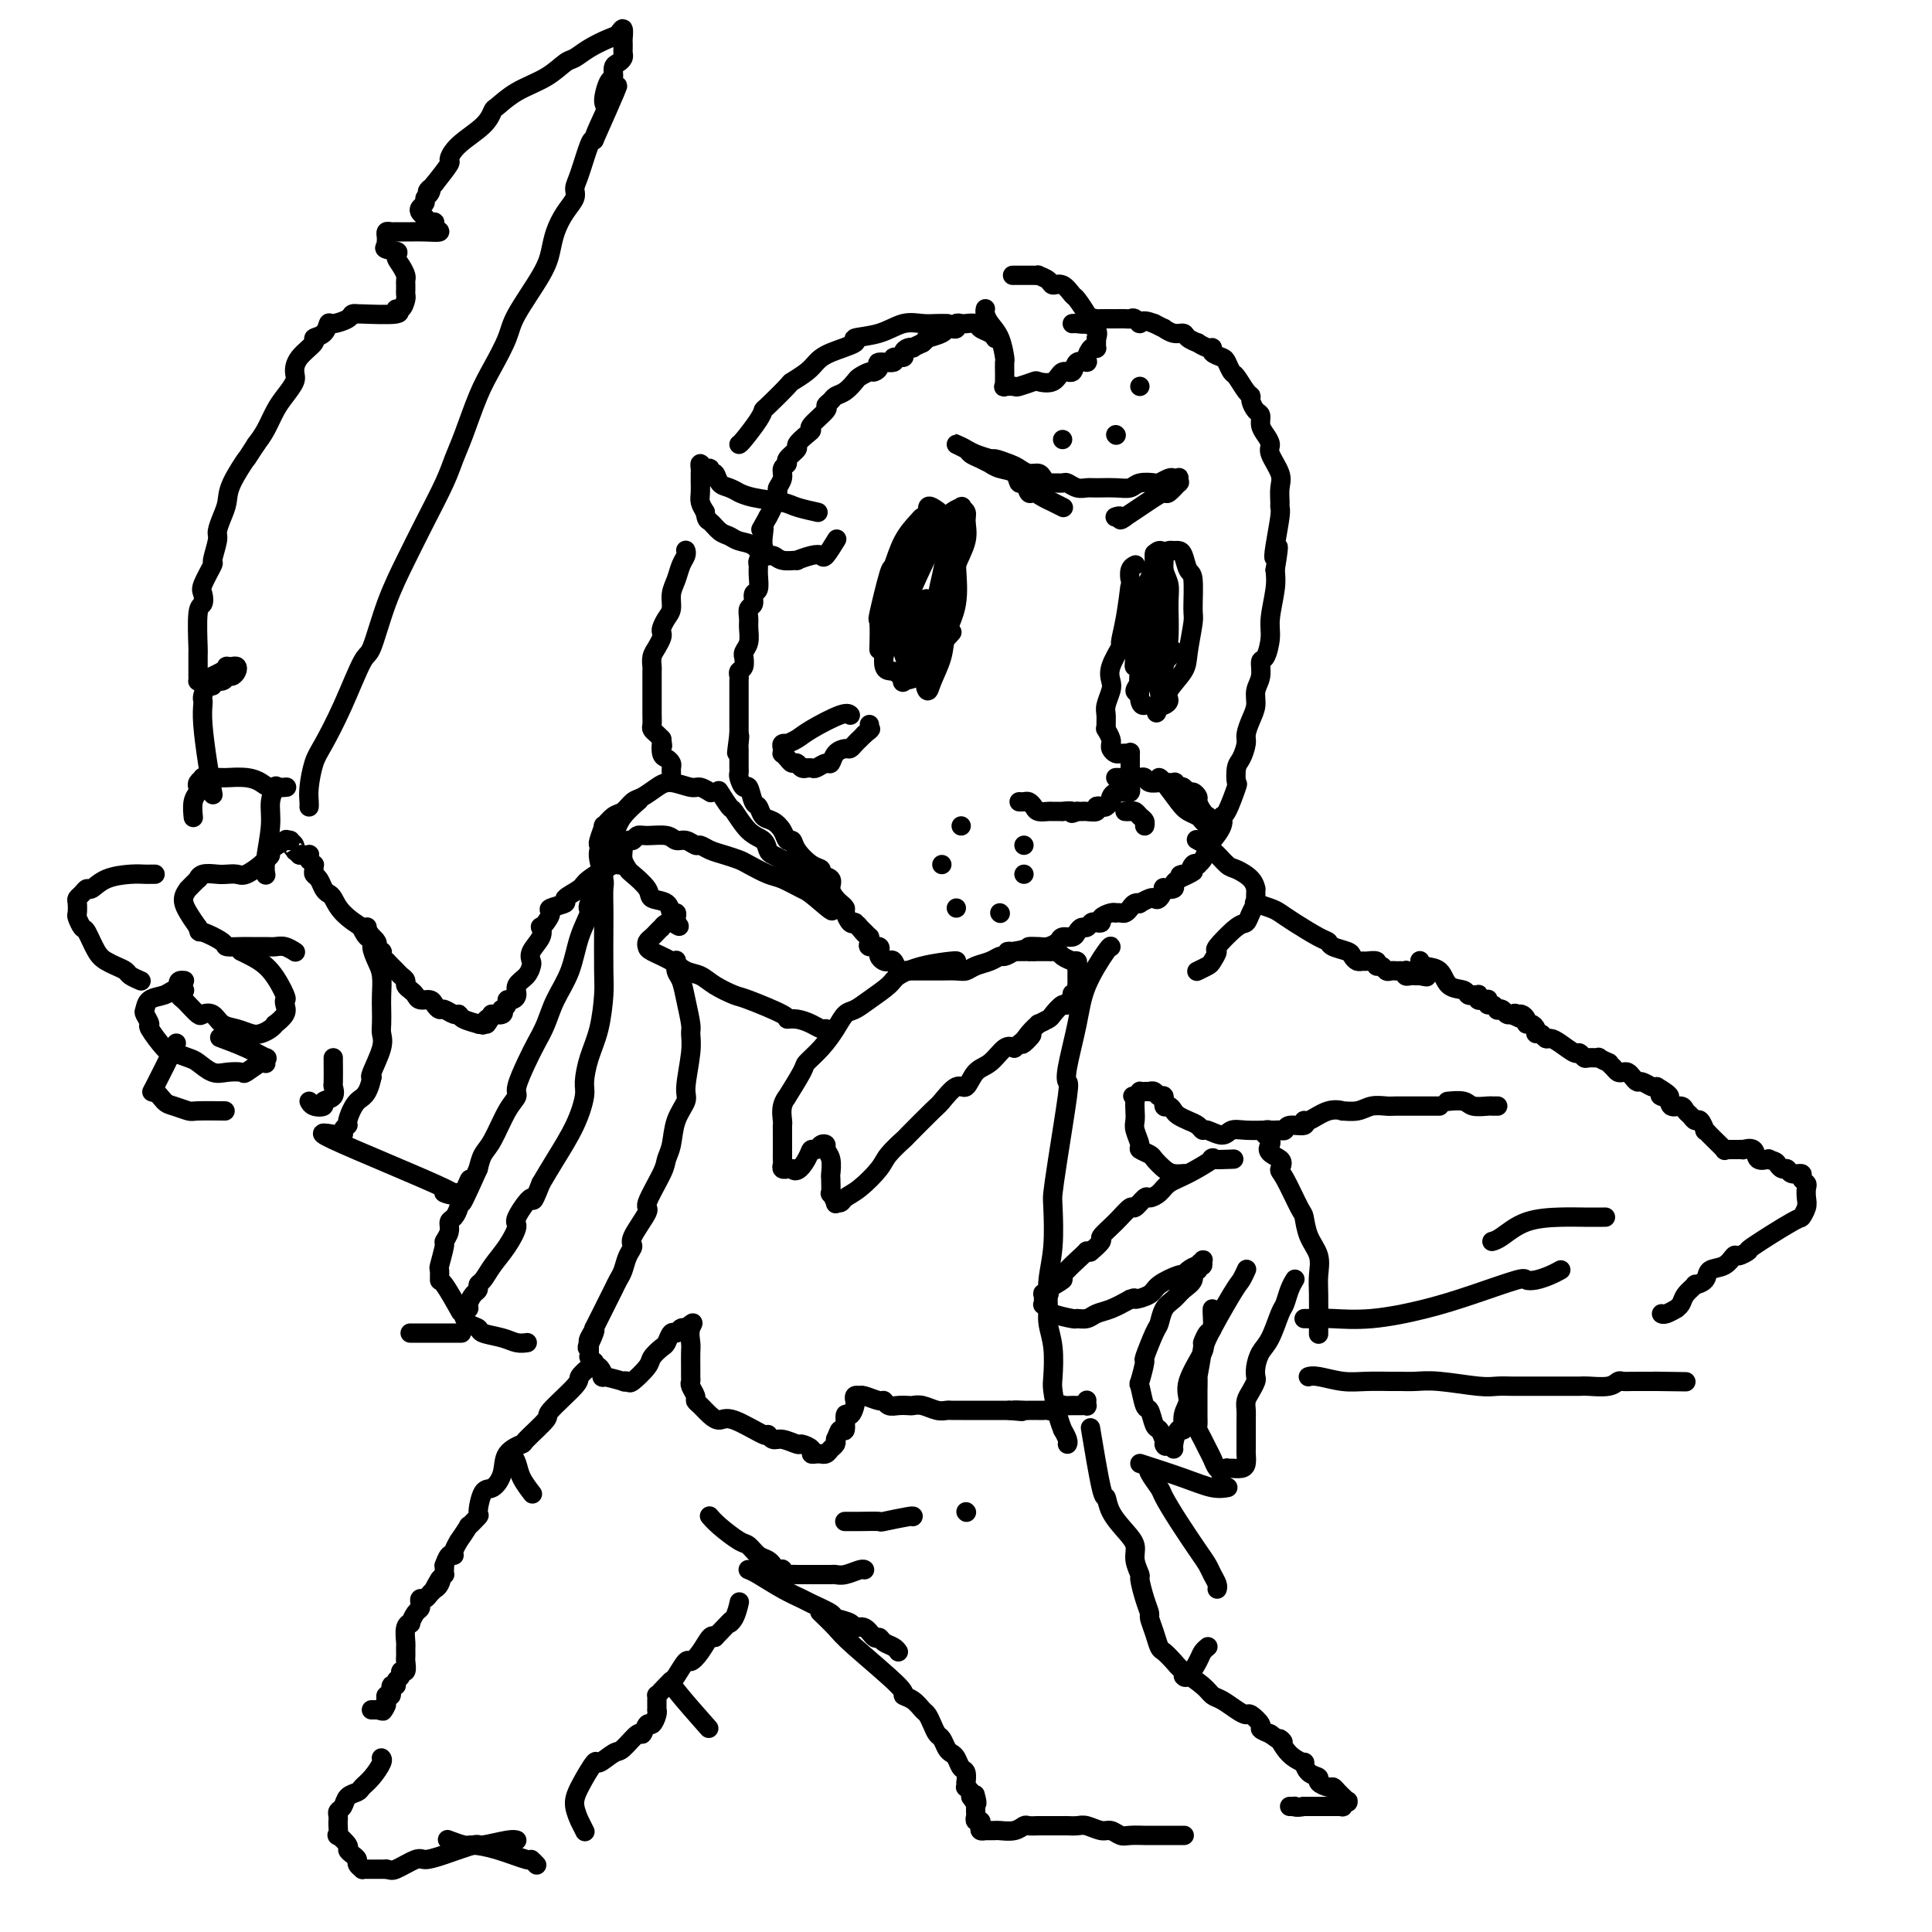 <svg viewBox='0 0 400 400' version='1.1' xmlns='http://www.w3.org/2000/svg' xmlns:xlink='http://www.w3.org/1999/xlink'><g fill='none' stroke='#000000' stroke-width='4' stroke-linecap='round' stroke-linejoin='round'><path d='M204,64c0.016,-0.068 0.033,-0.137 0,0c-0.033,0.137 -0.114,0.479 0,1c0.114,0.521 0.423,1.219 1,2c0.577,0.781 1.423,1.644 2,3c0.577,1.356 0.887,3.203 1,4c0.113,0.797 0.030,0.543 0,1c-0.030,0.457 -0.008,1.624 0,2c0.008,0.376 0.003,-0.039 0,0c-0.003,0.039 -0.003,0.532 0,1c0.003,0.468 0.008,0.910 0,1c-0.008,0.090 -0.030,-0.171 0,0c0.030,0.171 0.110,0.774 0,1c-0.110,0.226 -0.410,0.074 0,0c0.410,-0.074 1.531,-0.070 2,0c0.469,0.070 0.285,0.207 1,0c0.715,-0.207 2.328,-0.757 3,-1c0.672,-0.243 0.402,-0.178 1,0c0.598,0.178 2.063,0.469 3,0c0.937,-0.469 1.347,-1.697 2,-2c0.653,-0.303 1.551,0.318 2,0c0.449,-0.318 0.450,-1.574 1,-2c0.550,-0.426 1.650,-0.022 2,0c0.350,0.022 -0.050,-0.337 0,-1c0.050,-0.663 0.549,-1.631 1,-2c0.451,-0.369 0.853,-0.140 1,0c0.147,0.140 0.040,0.192 0,0c-0.040,-0.192 -0.011,-0.626 0,-1c0.011,-0.374 0.006,-0.687 0,-1'/><path d='M227,70c0.947,-2.015 -1.184,-2.552 -2,-3c-0.816,-0.448 -0.315,-0.807 0,-1c0.315,-0.193 0.445,-0.219 0,-1c-0.445,-0.781 -1.466,-2.317 -2,-3c-0.534,-0.683 -0.582,-0.512 -1,-1c-0.418,-0.488 -1.207,-1.633 -2,-2c-0.793,-0.367 -1.589,0.045 -2,0c-0.411,-0.045 -0.437,-0.548 -1,-1c-0.563,-0.452 -1.665,-0.853 -2,-1c-0.335,-0.147 0.095,-0.039 0,0c-0.095,0.039 -0.716,0.011 -1,0c-0.284,-0.011 -0.230,-0.003 -1,0c-0.770,0.003 -2.363,0.001 -3,0c-0.637,-0.001 -0.319,-0.000 0,0'/><path d='M206,70c0.000,0.000 0.001,0.001 0,0c-0.001,-0.001 -0.002,-0.003 0,0c0.002,0.003 0.008,0.012 0,0c-0.008,-0.012 -0.028,-0.045 0,0c0.028,0.045 0.106,0.170 0,0c-0.106,-0.170 -0.395,-0.634 -1,-1c-0.605,-0.366 -1.525,-0.635 -2,-1c-0.475,-0.365 -0.505,-0.826 -1,-1c-0.495,-0.174 -1.456,-0.060 -2,0c-0.544,0.060 -0.671,0.068 -1,0c-0.329,-0.068 -0.859,-0.212 -1,0c-0.141,0.212 0.108,0.779 0,1c-0.108,0.221 -0.575,0.097 -1,0c-0.425,-0.097 -0.810,-0.167 -1,0c-0.190,0.167 -0.185,0.571 -1,1c-0.815,0.429 -2.450,0.885 -3,1c-0.550,0.115 -0.014,-0.110 0,0c0.014,0.110 -0.493,0.555 -1,1'/><path d='M191,71c-1.857,0.842 -1.998,0.948 -2,1c-0.002,0.052 0.135,0.051 0,0c-0.135,-0.051 -0.541,-0.153 -1,0c-0.459,0.153 -0.972,0.562 -1,1c-0.028,0.438 0.428,0.905 0,1c-0.428,0.095 -1.740,-0.181 -2,0c-0.260,0.181 0.531,0.818 0,1c-0.531,0.182 -2.384,-0.092 -3,0c-0.616,0.092 0.004,0.548 0,1c-0.004,0.452 -0.634,0.898 -1,1c-0.366,0.102 -0.469,-0.141 -1,0c-0.531,0.141 -1.490,0.668 -2,1c-0.510,0.332 -0.572,0.471 -1,1c-0.428,0.529 -1.222,1.449 -2,2c-0.778,0.551 -1.540,0.732 -2,1c-0.460,0.268 -0.616,0.621 -1,1c-0.384,0.379 -0.994,0.783 -1,1c-0.006,0.217 0.593,0.247 0,1c-0.593,0.753 -2.377,2.228 -3,3c-0.623,0.772 -0.084,0.840 0,1c0.084,0.160 -0.288,0.410 -1,1c-0.712,0.590 -1.764,1.519 -2,2c-0.236,0.481 0.344,0.513 0,1c-0.344,0.487 -1.613,1.430 -2,2c-0.387,0.570 0.107,0.767 0,1c-0.107,0.233 -0.816,0.503 -1,1c-0.184,0.497 0.158,1.222 0,2c-0.158,0.778 -0.816,1.611 -1,2c-0.184,0.389 0.104,0.336 0,1c-0.104,0.664 -0.601,2.047 -1,3c-0.399,0.953 -0.699,1.477 -1,2'/><path d='M159,107c-2.239,4.075 -1.336,2.262 -1,2c0.336,-0.262 0.104,1.029 0,2c-0.104,0.971 -0.081,1.624 0,2c0.081,0.376 0.219,0.476 0,1c-0.219,0.524 -0.795,1.473 -1,2c-0.205,0.527 -0.040,0.631 0,1c0.040,0.369 -0.046,1.001 0,2c0.046,0.999 0.223,2.365 0,3c-0.223,0.635 -0.845,0.539 -1,1c-0.155,0.461 0.156,1.478 0,2c-0.156,0.522 -0.778,0.549 -1,1c-0.222,0.451 -0.045,1.326 0,2c0.045,0.674 -0.041,1.145 0,2c0.041,0.855 0.208,2.092 0,3c-0.208,0.908 -0.792,1.486 -1,2c-0.208,0.514 -0.042,0.964 0,1c0.042,0.036 -0.041,-0.342 0,0c0.041,0.342 0.207,1.404 0,2c-0.207,0.596 -0.788,0.728 -1,1c-0.212,0.272 -0.057,0.685 0,1c0.057,0.315 0.015,0.531 0,1c-0.015,0.469 -0.004,1.190 0,2c0.004,0.810 0.001,1.708 0,2c-0.001,0.292 -0.000,-0.024 0,0c0.000,0.024 0.000,0.388 0,1c-0.000,0.612 -0.000,1.473 0,2c0.000,0.527 0.000,0.718 0,1c-0.000,0.282 -0.000,0.653 0,1c0.000,0.347 0.000,0.671 0,1c-0.000,0.329 -0.000,0.665 0,1'/><path d='M153,152c-0.928,7.140 -0.249,2.490 0,1c0.249,-1.490 0.067,0.179 0,1c-0.067,0.821 -0.018,0.794 0,1c0.018,0.206 0.005,0.647 0,1c-0.005,0.353 -0.001,0.620 0,1c0.001,0.380 -0.001,0.874 0,1c0.001,0.126 0.003,-0.116 0,0c-0.003,0.116 -0.012,0.588 0,1c0.012,0.412 0.045,0.762 0,1c-0.045,0.238 -0.166,0.363 0,1c0.166,0.637 0.621,1.785 1,2c0.379,0.215 0.682,-0.504 1,0c0.318,0.504 0.652,2.232 1,3c0.348,0.768 0.709,0.578 1,1c0.291,0.422 0.512,1.457 1,2c0.488,0.543 1.242,0.595 2,1c0.758,0.405 1.519,1.163 2,2c0.481,0.837 0.683,1.754 1,2c0.317,0.246 0.748,-0.180 1,0c0.252,0.180 0.324,0.965 1,2c0.676,1.035 1.956,2.322 3,3c1.044,0.678 1.852,0.749 2,1c0.148,0.251 -0.364,0.683 0,1c0.364,0.317 1.604,0.519 2,1c0.396,0.481 -0.052,1.241 0,2c0.052,0.759 0.605,1.517 1,2c0.395,0.483 0.631,0.690 1,1c0.369,0.310 0.872,0.722 1,1c0.128,0.278 -0.119,0.421 0,1c0.119,0.579 0.606,1.594 1,2c0.394,0.406 0.697,0.203 1,0'/><path d='M177,191c3.487,4.106 1.705,1.870 1,1c-0.705,-0.870 -0.332,-0.374 0,0c0.332,0.374 0.623,0.626 1,1c0.377,0.374 0.841,0.870 1,1c0.159,0.130 0.014,-0.105 0,0c-0.014,0.105 0.101,0.549 0,1c-0.101,0.451 -0.420,0.908 0,1c0.420,0.092 1.580,-0.182 2,0c0.420,0.182 0.102,0.820 0,1c-0.102,0.180 0.014,-0.097 0,0c-0.014,0.097 -0.158,0.570 0,1c0.158,0.430 0.619,0.819 1,1c0.381,0.181 0.681,0.154 1,0c0.319,-0.154 0.658,-0.433 1,0c0.342,0.433 0.687,1.580 1,2c0.313,0.420 0.595,0.112 1,0c0.405,-0.112 0.933,-0.030 1,0c0.067,0.030 -0.329,0.008 0,0c0.329,-0.008 1.382,-0.002 2,0c0.618,0.002 0.802,0.000 1,0c0.198,-0.000 0.409,0.001 1,0c0.591,-0.001 1.561,-0.003 2,0c0.439,0.003 0.348,0.012 1,0c0.652,-0.012 2.048,-0.046 3,0c0.952,0.046 1.459,0.171 2,0c0.541,-0.171 1.117,-0.637 2,-1c0.883,-0.363 2.072,-0.623 3,-1c0.928,-0.377 1.596,-0.871 2,-1c0.404,-0.129 0.544,0.106 1,0c0.456,-0.106 1.228,-0.553 2,-1'/><path d='M210,197c4.141,-0.842 2.992,-0.948 3,-1c0.008,-0.052 1.172,-0.052 2,0c0.828,0.052 1.321,0.155 2,0c0.679,-0.155 1.544,-0.567 2,-1c0.456,-0.433 0.503,-0.885 1,-1c0.497,-0.115 1.443,0.109 2,0c0.557,-0.109 0.726,-0.551 1,-1c0.274,-0.449 0.652,-0.904 1,-1c0.348,-0.096 0.666,0.168 1,0c0.334,-0.168 0.684,-0.767 1,-1c0.316,-0.233 0.596,-0.101 1,0c0.404,0.101 0.930,0.171 1,0c0.070,-0.171 -0.318,-0.582 0,-1c0.318,-0.418 1.342,-0.843 2,-1c0.658,-0.157 0.950,-0.045 1,0c0.050,0.045 -0.142,0.022 0,0c0.142,-0.022 0.617,-0.045 1,0c0.383,0.045 0.675,0.157 1,0c0.325,-0.157 0.682,-0.581 1,-1c0.318,-0.419 0.596,-0.831 1,-1c0.404,-0.169 0.934,-0.096 1,0c0.066,0.096 -0.332,0.214 0,0c0.332,-0.214 1.393,-0.762 2,-1c0.607,-0.238 0.759,-0.168 1,0c0.241,0.168 0.572,0.434 1,0c0.428,-0.434 0.955,-1.569 1,-2c0.045,-0.431 -0.390,-0.157 0,0c0.390,0.157 1.605,0.196 2,0c0.395,-0.196 -0.030,-0.627 0,-1c0.030,-0.373 0.515,-0.686 1,-1'/><path d='M244,182c5.499,-2.538 2.248,-1.384 1,-1c-1.248,0.384 -0.493,-0.002 0,0c0.493,0.002 0.723,0.391 1,0c0.277,-0.391 0.600,-1.563 1,-2c0.400,-0.437 0.877,-0.139 1,0c0.123,0.139 -0.106,0.120 0,0c0.106,-0.120 0.548,-0.341 1,-1c0.452,-0.659 0.913,-1.755 1,-2c0.087,-0.245 -0.202,0.361 0,0c0.202,-0.361 0.893,-1.689 1,-2c0.107,-0.311 -0.370,0.396 0,0c0.370,-0.396 1.588,-1.893 2,-3c0.412,-1.107 0.019,-1.823 0,-2c-0.019,-0.177 0.337,0.186 1,-1c0.663,-1.186 1.632,-3.921 2,-5c0.368,-1.079 0.136,-0.501 0,-1c-0.136,-0.499 -0.177,-2.076 0,-3c0.177,-0.924 0.573,-1.195 1,-2c0.427,-0.805 0.884,-2.144 1,-3c0.116,-0.856 -0.108,-1.229 0,-2c0.108,-0.771 0.550,-1.941 1,-3c0.450,-1.059 0.908,-2.007 1,-3c0.092,-0.993 -0.182,-2.030 0,-3c0.182,-0.970 0.818,-1.874 1,-3c0.182,-1.126 -0.091,-2.475 0,-3c0.091,-0.525 0.547,-0.226 1,-1c0.453,-0.774 0.905,-2.620 1,-4c0.095,-1.380 -0.167,-2.295 0,-4c0.167,-1.705 0.762,-4.202 1,-6c0.238,-1.798 0.119,-2.899 0,-4'/><path d='M264,118c1.254,-7.609 0.389,-4.131 0,-3c-0.389,1.131 -0.301,-0.084 0,-2c0.301,-1.916 0.815,-4.531 1,-6c0.185,-1.469 0.042,-1.790 0,-2c-0.042,-0.210 0.018,-0.307 0,-1c-0.018,-0.693 -0.113,-1.981 0,-3c0.113,-1.019 0.433,-1.767 0,-3c-0.433,-1.233 -1.618,-2.950 -2,-4c-0.382,-1.050 0.038,-1.432 0,-2c-0.038,-0.568 -0.536,-1.322 -1,-2c-0.464,-0.678 -0.894,-1.281 -1,-2c-0.106,-0.719 0.113,-1.552 0,-2c-0.113,-0.448 -0.559,-0.509 -1,-1c-0.441,-0.491 -0.878,-1.412 -1,-2c-0.122,-0.588 0.069,-0.844 0,-1c-0.069,-0.156 -0.398,-0.213 -1,-1c-0.602,-0.787 -1.475,-2.305 -2,-3c-0.525,-0.695 -0.700,-0.569 -1,-1c-0.300,-0.431 -0.723,-1.421 -1,-2c-0.277,-0.579 -0.408,-0.748 -1,-1c-0.592,-0.252 -1.645,-0.589 -2,-1c-0.355,-0.411 -0.011,-0.897 0,-1c0.011,-0.103 -0.311,0.179 -1,0c-0.689,-0.179 -1.745,-0.817 -2,-1c-0.255,-0.183 0.292,0.091 0,0c-0.292,-0.091 -1.422,-0.545 -2,-1c-0.578,-0.455 -0.605,-0.909 -1,-1c-0.395,-0.091 -1.157,0.182 -2,0c-0.843,-0.182 -1.765,-0.818 -2,-1c-0.235,-0.182 0.219,0.091 0,0c-0.219,-0.091 -1.109,-0.545 -2,-1'/><path d='M239,67c-2.953,-1.177 -2.837,-0.119 -3,0c-0.163,0.119 -0.607,-0.700 -1,-1c-0.393,-0.300 -0.735,-0.080 -1,0c-0.265,0.080 -0.452,0.021 -1,0c-0.548,-0.021 -1.456,-0.005 -2,0c-0.544,0.005 -0.723,0.000 -1,0c-0.277,-0.000 -0.651,0.004 -1,0c-0.349,-0.004 -0.675,-0.015 -1,0c-0.325,0.015 -0.651,0.057 -1,0c-0.349,-0.057 -0.721,-0.211 -1,0c-0.279,0.211 -0.467,0.789 -1,1c-0.533,0.211 -1.413,0.057 -2,0c-0.587,-0.057 -0.882,-0.016 -1,0c-0.118,0.016 -0.059,0.008 0,0'/><path d='M169,106c-0.108,-0.024 -0.216,-0.048 0,0c0.216,0.048 0.758,0.166 0,0c-0.758,-0.166 -2.814,-0.618 -4,-1c-1.186,-0.382 -1.500,-0.694 -3,-1c-1.500,-0.306 -4.184,-0.605 -6,-1c-1.816,-0.395 -2.762,-0.884 -3,-1c-0.238,-0.116 0.234,0.142 0,0c-0.234,-0.142 -1.172,-0.683 -2,-1c-0.828,-0.317 -1.545,-0.409 -2,-1c-0.455,-0.591 -0.647,-1.680 -1,-2c-0.353,-0.320 -0.865,0.128 -1,0c-0.135,-0.128 0.107,-0.831 0,-1c-0.107,-0.169 -0.565,0.197 -1,0c-0.435,-0.197 -0.849,-0.958 -1,-1c-0.151,-0.042 -0.040,0.636 0,1c0.040,0.364 0.010,0.415 0,1c-0.010,0.585 0.000,1.704 0,2c-0.000,0.296 -0.010,-0.230 0,0c0.010,0.230 0.041,1.216 0,2c-0.041,0.784 -0.155,1.367 0,2c0.155,0.633 0.577,1.317 1,2'/><path d='M146,106c0.287,1.891 0.503,1.619 1,2c0.497,0.381 1.274,1.416 2,2c0.726,0.584 1.402,0.716 2,1c0.598,0.284 1.117,0.721 2,1c0.883,0.279 2.129,0.400 3,1c0.871,0.600 1.365,1.678 2,2c0.635,0.322 1.409,-0.114 2,0c0.591,0.114 0.999,0.776 2,1c1.001,0.224 2.596,0.011 3,0c0.404,-0.011 -0.382,0.182 0,0c0.382,-0.182 1.931,-0.739 3,-1c1.069,-0.261 1.658,-0.224 2,0c0.342,0.224 0.438,0.637 1,0c0.562,-0.637 1.589,-2.325 2,-3c0.411,-0.675 0.205,-0.338 0,0'/><path d='M182,134c0.000,-0.011 0.001,-0.022 0,0c-0.001,0.022 -0.002,0.077 0,0c0.002,-0.077 0.007,-0.284 0,0c-0.007,0.284 -0.028,1.061 0,0c0.028,-1.061 0.103,-3.960 0,-5c-0.103,-1.040 -0.385,-0.223 0,-2c0.385,-1.777 1.437,-6.150 2,-8c0.563,-1.850 0.638,-1.177 1,-2c0.362,-0.823 1.010,-3.142 2,-5c0.990,-1.858 2.323,-3.254 3,-4c0.677,-0.746 0.700,-0.841 1,-1c0.300,-0.159 0.879,-0.380 1,-1c0.121,-0.620 -0.214,-1.637 1,-1c1.214,0.637 3.979,2.928 5,5c1.021,2.072 0.300,3.925 0,5c-0.300,1.075 -0.178,1.372 0,3c0.178,1.628 0.413,4.585 0,7c-0.413,2.415 -1.473,4.286 -2,6c-0.527,1.714 -0.520,3.271 -1,5c-0.480,1.729 -1.448,3.628 -2,5c-0.552,1.372 -0.687,2.215 -1,2c-0.313,-0.215 -0.804,-1.490 0,-5c0.804,-3.510 2.902,-9.255 5,-15'/><path d='M197,123c0.723,-3.898 0.529,-4.642 1,-6c0.471,-1.358 1.607,-3.331 2,-5c0.393,-1.669 0.045,-3.033 0,-4c-0.045,-0.967 0.215,-1.537 0,-2c-0.215,-0.463 -0.905,-0.818 -1,-1c-0.095,-0.182 0.405,-0.192 0,0c-0.405,0.192 -1.716,0.584 -3,2c-1.284,1.416 -2.540,3.854 -3,5c-0.460,1.146 -0.124,0.998 -1,3c-0.876,2.002 -2.965,6.154 -4,9c-1.035,2.846 -1.018,4.387 -1,6c0.018,1.613 0.035,3.297 0,4c-0.035,0.703 -0.121,0.423 0,1c0.121,0.577 0.451,2.011 1,2c0.549,-0.011 1.317,-1.466 2,-2c0.683,-0.534 1.280,-0.146 2,-1c0.720,-0.854 1.562,-2.951 2,-5c0.438,-2.049 0.472,-4.050 1,-6c0.528,-1.950 1.551,-3.848 2,-5c0.449,-1.152 0.323,-1.558 0,-3c-0.323,-1.442 -0.842,-3.920 -1,-5c-0.158,-1.080 0.046,-0.762 0,-1c-0.046,-0.238 -0.342,-1.031 -1,-1c-0.658,0.031 -1.678,0.887 -2,1c-0.322,0.113 0.054,-0.518 -1,1c-1.054,1.518 -3.539,5.186 -5,8c-1.461,2.814 -1.897,4.775 -2,6c-0.103,1.225 0.126,1.714 0,3c-0.126,1.286 -0.607,3.367 -1,5c-0.393,1.633 -0.696,2.816 -1,4'/><path d='M183,136c-0.297,3.344 0.960,2.704 2,3c1.040,0.296 1.864,1.528 2,2c0.136,0.472 -0.416,0.182 0,0c0.416,-0.182 1.800,-0.257 3,-1c1.200,-0.743 2.216,-2.153 3,-4c0.784,-1.847 1.334,-4.131 2,-6c0.666,-1.869 1.446,-3.323 2,-5c0.554,-1.677 0.880,-3.577 1,-5c0.120,-1.423 0.034,-2.368 0,-4c-0.034,-1.632 -0.016,-3.952 0,-5c0.016,-1.048 0.030,-0.824 0,-1c-0.030,-0.176 -0.103,-0.753 0,-1c0.103,-0.247 0.382,-0.163 0,1c-0.382,1.163 -1.424,3.404 -2,5c-0.576,1.596 -0.687,2.547 -1,4c-0.313,1.453 -0.827,3.410 -1,5c-0.173,1.590 -0.004,2.815 0,4c0.004,1.185 -0.156,2.331 0,3c0.156,0.669 0.630,0.860 1,1c0.370,0.140 0.638,0.230 1,0c0.362,-0.230 0.818,-0.780 1,-1c0.182,-0.220 0.091,-0.110 0,0'/><path d='M192,124c0.000,0.000 0.001,0.000 0,0c-0.001,-0.000 -0.003,-0.001 0,0c0.003,0.001 0.011,0.004 0,0c-0.011,-0.004 -0.041,-0.014 0,0c0.041,0.014 0.155,0.052 0,0c-0.155,-0.052 -0.577,-0.193 -1,1c-0.423,1.193 -0.845,3.721 -1,5c-0.155,1.279 -0.041,1.309 0,2c0.041,0.691 0.011,2.041 0,3c-0.011,0.959 -0.003,1.525 0,2c0.003,0.475 -0.000,0.860 0,1c0.000,0.140 0.003,0.036 0,0c-0.003,-0.036 -0.011,-0.005 0,0c0.011,0.005 0.042,-0.016 0,0c-0.042,0.016 -0.156,0.068 0,-1c0.156,-1.068 0.581,-3.257 1,-4c0.419,-0.743 0.830,-0.042 1,-1c0.170,-0.958 0.097,-3.576 0,-5c-0.097,-1.424 -0.218,-1.652 0,-2c0.218,-0.348 0.777,-0.814 1,-1c0.223,-0.186 0.112,-0.093 0,0'/><path d='M237,146c-0.030,0.009 -0.061,0.018 0,0c0.061,-0.018 0.213,-0.061 0,0c-0.213,0.061 -0.791,0.228 -1,-1c-0.209,-1.228 -0.048,-3.850 0,-5c0.048,-1.150 -0.016,-0.829 0,-2c0.016,-1.171 0.112,-3.833 0,-5c-0.112,-1.167 -0.432,-0.839 0,-2c0.432,-1.161 1.618,-3.812 2,-5c0.382,-1.188 -0.038,-0.913 0,-1c0.038,-0.087 0.535,-0.535 1,-2c0.465,-1.465 0.898,-3.948 1,-5c0.102,-1.052 -0.127,-0.675 0,-1c0.127,-0.325 0.612,-1.354 1,-2c0.388,-0.646 0.681,-0.908 1,-1c0.319,-0.092 0.664,-0.012 1,0c0.336,0.012 0.664,-0.042 1,0c0.336,0.042 0.679,0.182 1,1c0.321,0.818 0.618,2.316 1,3c0.382,0.684 0.848,0.555 1,2c0.152,1.445 -0.009,4.463 0,6c0.009,1.537 0.189,1.591 0,3c-0.189,1.409 -0.747,4.171 -1,6c-0.253,1.829 -0.200,2.725 -1,4c-0.800,1.275 -2.451,2.929 -3,4c-0.549,1.071 0.006,1.557 0,2c-0.006,0.443 -0.573,0.841 -1,1c-0.427,0.159 -0.713,0.080 -1,0'/><path d='M240,146c-1.086,2.808 -0.301,1.328 0,0c0.301,-1.328 0.119,-2.505 0,-3c-0.119,-0.495 -0.174,-0.310 0,-1c0.174,-0.690 0.579,-2.256 1,-4c0.421,-1.744 0.860,-3.665 1,-6c0.140,-2.335 -0.018,-5.086 0,-7c0.018,-1.914 0.211,-2.993 0,-4c-0.211,-1.007 -0.825,-1.941 -1,-3c-0.175,-1.059 0.090,-2.242 0,-3c-0.090,-0.758 -0.535,-1.091 -1,-1c-0.465,0.091 -0.951,0.607 -1,1c-0.049,0.393 0.340,0.665 0,2c-0.340,1.335 -1.409,3.733 -2,5c-0.591,1.267 -0.705,1.401 -1,4c-0.295,2.599 -0.771,7.661 -1,10c-0.229,2.339 -0.210,1.956 0,2c0.210,0.044 0.610,0.516 1,1c0.390,0.484 0.770,0.981 1,1c0.230,0.019 0.309,-0.438 1,-1c0.691,-0.562 1.994,-1.228 3,-2c1.006,-0.772 1.716,-1.649 2,-2c0.284,-0.351 0.142,-0.175 0,0'/><path d='M239,115c-0.002,0.113 -0.004,0.226 0,0c0.004,-0.226 0.015,-0.791 0,0c-0.015,0.791 -0.057,2.937 0,4c0.057,1.063 0.212,1.044 0,3c-0.212,1.956 -0.793,5.885 -1,8c-0.207,2.115 -0.041,2.414 0,3c0.041,0.586 -0.042,1.460 0,2c0.042,0.540 0.208,0.746 0,1c-0.208,0.254 -0.789,0.556 -1,1c-0.211,0.444 -0.053,1.029 0,1c0.053,-0.029 0.000,-0.673 0,-1c-0.000,-0.327 0.053,-0.338 0,-1c-0.053,-0.662 -0.210,-1.975 0,-3c0.210,-1.025 0.788,-1.763 1,-2c0.212,-0.237 0.057,0.027 0,0c-0.057,-0.027 -0.015,-0.344 0,-1c0.015,-0.656 0.004,-1.650 0,-2c-0.004,-0.350 0.001,-0.057 0,0c-0.001,0.057 -0.006,-0.123 0,0c0.006,0.123 0.022,0.548 0,1c-0.022,0.452 -0.083,0.929 0,2c0.083,1.071 0.309,2.734 0,4c-0.309,1.266 -1.155,2.133 -2,3'/><path d='M236,138c-0.459,4.268 -0.105,3.439 0,3c0.105,-0.439 -0.039,-0.488 0,0c0.039,0.488 0.262,1.512 0,2c-0.262,0.488 -1.008,0.438 -1,0c0.008,-0.438 0.772,-1.265 1,-2c0.228,-0.735 -0.078,-1.377 0,-2c0.078,-0.623 0.542,-1.226 1,-2c0.458,-0.774 0.911,-1.717 1,-2c0.089,-0.283 -0.186,0.096 0,0c0.186,-0.096 0.833,-0.665 1,-1c0.167,-0.335 -0.147,-0.436 0,-1c0.147,-0.564 0.756,-1.590 1,-2c0.244,-0.410 0.122,-0.205 0,0'/><path d='M235,117c-0.030,0.013 -0.060,0.026 0,0c0.060,-0.026 0.210,-0.091 0,0c-0.210,0.091 -0.778,0.337 -1,1c-0.222,0.663 -0.096,1.744 0,2c0.096,0.256 0.162,-0.311 0,1c-0.162,1.311 -0.551,4.501 -1,7c-0.449,2.499 -0.956,4.307 -1,5c-0.044,0.693 0.377,0.273 0,1c-0.377,0.727 -1.551,2.603 -2,4c-0.449,1.397 -0.173,2.314 0,3c0.173,0.686 0.243,1.141 0,2c-0.243,0.859 -0.798,2.123 -1,3c-0.202,0.877 -0.050,1.366 0,2c0.050,0.634 -0.001,1.414 0,2c0.001,0.586 0.053,0.979 0,1c-0.053,0.021 -0.211,-0.331 0,0c0.211,0.331 0.792,1.346 1,2c0.208,0.654 0.045,0.946 0,1c-0.045,0.054 0.030,-0.129 0,0c-0.030,0.129 -0.166,0.570 0,1c0.166,0.430 0.632,0.847 1,1c0.368,0.153 0.638,0.041 1,0c0.362,-0.041 0.818,-0.012 1,0c0.182,0.012 0.091,0.006 0,0'/><path d='M233,156c0.845,1.559 0.959,0.455 1,0c0.041,-0.455 0.011,-0.262 0,0c-0.011,0.262 -0.003,0.591 0,1c0.003,0.409 0.001,0.897 0,1c-0.001,0.103 -0.000,-0.178 0,0c0.000,0.178 0.000,0.816 0,1c-0.000,0.184 0.000,-0.087 0,0c-0.000,0.087 -0.000,0.530 0,1c0.000,0.470 0.001,0.967 0,1c-0.001,0.033 -0.003,-0.398 0,0c0.003,0.398 0.012,1.623 0,2c-0.012,0.377 -0.044,-0.096 0,0c0.044,0.096 0.166,0.760 0,1c-0.166,0.240 -0.619,0.054 -1,0c-0.381,-0.054 -0.690,0.023 -1,0c-0.310,-0.023 -0.622,-0.146 -1,0c-0.378,0.146 -0.822,0.561 -1,1c-0.178,0.439 -0.090,0.901 0,1c0.090,0.099 0.184,-0.166 0,0c-0.184,0.166 -0.644,0.762 -1,1c-0.356,0.238 -0.607,0.116 -1,0c-0.393,-0.116 -0.928,-0.227 -1,0c-0.072,0.227 0.318,0.793 0,1c-0.318,0.207 -1.343,0.055 -2,0c-0.657,-0.055 -0.946,-0.015 -1,0c-0.054,0.015 0.127,0.004 0,0c-0.127,-0.004 -0.564,-0.002 -1,0'/><path d='M223,168c-1.799,0.773 -0.796,0.207 -1,0c-0.204,-0.207 -1.617,-0.055 -2,0c-0.383,0.055 0.262,0.012 0,0c-0.262,-0.012 -1.432,0.007 -2,0c-0.568,-0.007 -0.533,-0.040 -1,0c-0.467,0.040 -1.435,0.154 -2,0c-0.565,-0.154 -0.726,-0.577 -1,-1c-0.274,-0.423 -0.661,-0.845 -1,-1c-0.339,-0.155 -0.630,-0.042 -1,0c-0.370,0.042 -0.820,0.012 -1,0c-0.180,-0.012 -0.090,-0.006 0,0'/><path d='M199,171c0.000,0.000 0.000,0.000 0,0c0.000,0.000 0.000,0.000 0,0c-0.000,-0.000 0.000,0.000 0,0'/><path d='M212,175c0.000,0.000 0.000,0.000 0,0c0.000,0.000 0.000,0.000 0,0c0.000,0.000 0.000,0.000 0,0c0.000,0.000 0.000,0.000 0,0'/><path d='M195,179c0.000,0.000 0.000,0.000 0,0c0.000,0.000 0.000,0.000 0,0c0.000,0.000 0.000,0.000 0,0'/><path d='M212,181c0.000,0.000 0.000,0.000 0,0c0.000,0.000 0.000,0.000 0,0c0.000,0.000 0.000,0.000 0,0'/><path d='M198,188c0.000,0.000 0.000,0.000 0,0c0.000,0.000 0.000,0.000 0,0c0.000,0.000 0.000,0.000 0,0'/><path d='M207,189c0.000,0.000 0.100,0.100 0.1,0.1'/><path d='M220,105c0.013,0.007 0.026,0.013 0,0c-0.026,-0.013 -0.091,-0.046 0,0c0.091,0.046 0.337,0.172 0,0c-0.337,-0.172 -1.256,-0.643 -2,-1c-0.744,-0.357 -1.313,-0.602 -2,-1c-0.687,-0.398 -1.492,-0.951 -2,-1c-0.508,-0.049 -0.720,0.405 -1,0c-0.280,-0.405 -0.629,-1.668 -1,-2c-0.371,-0.332 -0.763,0.266 -1,0c-0.237,-0.266 -0.318,-1.395 -1,-2c-0.682,-0.605 -1.966,-0.687 -3,-1c-1.034,-0.313 -1.820,-0.857 -2,-1c-0.180,-0.143 0.246,0.116 0,0c-0.246,-0.116 -1.164,-0.606 -2,-1c-0.836,-0.394 -1.591,-0.691 -2,-1c-0.409,-0.309 -0.472,-0.630 -1,-1c-0.528,-0.370 -1.520,-0.790 -2,-1c-0.480,-0.210 -0.448,-0.211 0,0c0.448,0.211 1.313,0.634 2,1c0.687,0.366 1.196,0.676 2,1c0.804,0.324 1.902,0.662 3,1'/><path d='M205,95c0.844,0.260 0.453,-0.089 1,0c0.547,0.089 2.030,0.615 3,1c0.970,0.385 1.426,0.629 2,1c0.574,0.371 1.266,0.870 2,1c0.734,0.130 1.510,-0.108 2,0c0.490,0.108 0.694,0.564 1,1c0.306,0.436 0.715,0.853 1,1c0.285,0.147 0.447,0.025 1,0c0.553,-0.025 1.497,0.046 2,0c0.503,-0.046 0.564,-0.209 1,0c0.436,0.209 1.248,0.789 2,1c0.752,0.211 1.446,0.053 2,0c0.554,-0.053 0.968,-0.000 2,0c1.032,0.000 2.681,-0.051 4,0c1.319,0.051 2.308,0.206 3,0c0.692,-0.206 1.088,-0.773 2,-1c0.912,-0.227 2.339,-0.113 3,0c0.661,0.113 0.555,0.225 1,0c0.445,-0.225 1.439,-0.788 2,-1c0.561,-0.212 0.688,-0.073 1,0c0.312,0.073 0.809,0.080 1,0c0.191,-0.080 0.077,-0.246 0,0c-0.077,0.246 -0.117,0.905 0,1c0.117,0.095 0.391,-0.375 0,0c-0.391,0.375 -1.447,1.597 -2,2c-0.553,0.403 -0.604,-0.011 -1,0c-0.396,0.011 -1.137,0.446 -2,1c-0.863,0.554 -1.848,1.226 -3,2c-1.152,0.774 -2.472,1.650 -3,2c-0.528,0.350 -0.264,0.175 0,0'/><path d='M233,107c-1.558,1.238 -0.954,0.332 -1,0c-0.046,-0.332 -0.743,-0.089 -1,0c-0.257,0.089 -0.073,0.026 0,0c0.073,-0.026 0.037,-0.013 0,0'/><path d='M220,91c0.000,0.000 0.000,0.000 0,0c0.000,0.000 0.000,0.000 0,0c-0.000,0.000 0.000,0.000 0,0'/><path d='M231,90c0.000,0.000 0.100,0.100 0.1,0.1'/><path d='M236,80c0.000,0.000 0.000,0.000 0,0c0.000,0.000 -0.000,0.000 0,0c0.000,0.000 0.000,0.000 0,0'/><path d='M176,148c-0.017,-0.021 -0.034,-0.041 0,0c0.034,0.041 0.121,0.144 0,0c-0.121,-0.144 -0.448,-0.536 -2,0c-1.552,0.536 -4.329,1.999 -6,3c-1.671,1.001 -2.238,1.539 -3,2c-0.762,0.461 -1.721,0.846 -2,1c-0.279,0.154 0.121,0.079 0,0c-0.121,-0.079 -0.761,-0.162 -1,0c-0.239,0.162 -0.075,0.569 0,1c0.075,0.431 0.062,0.885 0,1c-0.062,0.115 -0.171,-0.109 0,0c0.171,0.109 0.624,0.551 1,1c0.376,0.449 0.674,0.905 1,1c0.326,0.095 0.679,-0.171 1,0c0.321,0.171 0.610,0.779 1,1c0.390,0.221 0.882,0.055 1,0c0.118,-0.055 -0.137,0.001 0,0c0.137,-0.001 0.666,-0.059 1,0c0.334,0.059 0.475,0.236 1,0c0.525,-0.236 1.436,-0.886 2,-1c0.564,-0.114 0.781,0.306 1,0c0.219,-0.306 0.440,-1.339 1,-2c0.560,-0.661 1.459,-0.951 2,-1c0.541,-0.049 0.722,0.141 1,0c0.278,-0.141 0.652,-0.615 1,-1c0.348,-0.385 0.671,-0.681 1,-1c0.329,-0.319 0.665,-0.659 1,-1'/><path d='M179,152c1.774,-1.325 1.207,-1.139 1,-1c-0.207,0.139 -0.056,0.230 0,0c0.056,-0.230 0.016,-0.780 0,-1c-0.016,-0.220 -0.008,-0.110 0,0'/><path d='M240,161c-0.002,-0.000 -0.005,-0.001 0,0c0.005,0.001 0.017,0.003 0,0c-0.017,-0.003 -0.064,-0.012 0,0c0.064,0.012 0.241,0.044 1,1c0.759,0.956 2.102,2.834 3,4c0.898,1.166 1.351,1.620 2,2c0.649,0.380 1.495,0.688 2,1c0.505,0.312 0.671,0.630 1,1c0.329,0.370 0.821,0.793 1,1c0.179,0.207 0.045,0.197 0,0c-0.045,-0.197 -0.002,-0.581 0,-1c0.002,-0.419 -0.037,-0.871 0,-1c0.037,-0.129 0.151,0.067 0,0c-0.151,-0.067 -0.565,-0.395 -1,-1c-0.435,-0.605 -0.890,-1.486 -1,-2c-0.110,-0.514 0.125,-0.660 0,-1c-0.125,-0.340 -0.611,-0.875 -1,-1c-0.389,-0.125 -0.682,0.159 -1,0c-0.318,-0.159 -0.662,-0.760 -1,-1c-0.338,-0.240 -0.669,-0.120 -1,0'/><path d='M244,163c-0.887,-1.311 -0.605,-1.087 -1,-1c-0.395,0.087 -1.468,0.037 -2,0c-0.532,-0.037 -0.524,-0.063 -1,0c-0.476,0.063 -1.437,0.213 -2,0c-0.563,-0.213 -0.729,-0.789 -1,-1c-0.271,-0.211 -0.646,-0.057 -1,0c-0.354,0.057 -0.686,0.015 -1,0c-0.314,-0.015 -0.610,-0.004 -1,0c-0.390,0.004 -0.875,0.001 -1,0c-0.125,-0.001 0.110,-0.000 0,0c-0.110,0.000 -0.565,0.000 -1,0c-0.435,-0.000 -0.848,-0.000 -1,0c-0.152,0.000 -0.041,0.000 0,0c0.041,-0.000 0.012,-0.000 0,0c-0.012,0.000 -0.006,0.000 0,0'/><path d='M196,67c0.001,0.000 0.002,0.000 0,0c-0.002,-0.000 -0.006,-0.000 0,0c0.006,0.000 0.021,0.001 0,0c-0.021,-0.001 -0.080,-0.002 0,0c0.080,0.002 0.299,0.007 0,0c-0.299,-0.007 -1.116,-0.027 -2,0c-0.884,0.027 -1.837,0.100 -3,0c-1.163,-0.100 -2.538,-0.375 -4,0c-1.462,0.375 -3.011,1.399 -5,2c-1.989,0.601 -4.418,0.779 -5,1c-0.582,0.221 0.684,0.483 0,1c-0.684,0.517 -3.318,1.287 -5,2c-1.682,0.713 -2.412,1.368 -3,2c-0.588,0.632 -1.033,1.240 -2,2c-0.967,0.760 -2.456,1.671 -3,2c-0.544,0.329 -0.142,0.074 -1,1c-0.858,0.926 -2.976,3.033 -4,4c-1.024,0.967 -0.954,0.795 -1,1c-0.046,0.205 -0.208,0.787 -1,2c-0.792,1.213 -2.213,3.057 -3,4c-0.787,0.943 -0.939,0.984 -1,1c-0.061,0.016 -0.030,0.008 0,0'/><path d='M142,114c0.007,0.019 0.013,0.039 0,0c-0.013,-0.039 -0.046,-0.135 0,0c0.046,0.135 0.171,0.501 0,1c-0.171,0.499 -0.637,1.131 -1,2c-0.363,0.869 -0.623,1.977 -1,3c-0.377,1.023 -0.872,1.962 -1,3c-0.128,1.038 0.110,2.175 0,3c-0.110,0.825 -0.568,1.337 -1,2c-0.432,0.663 -0.837,1.476 -1,2c-0.163,0.524 -0.082,0.760 0,1c0.082,0.240 0.166,0.483 0,1c-0.166,0.517 -0.580,1.308 -1,2c-0.420,0.692 -0.845,1.285 -1,2c-0.155,0.715 -0.042,1.553 0,2c0.042,0.447 0.011,0.505 0,1c-0.011,0.495 -0.003,1.427 0,2c0.003,0.573 0.001,0.786 0,1c-0.001,0.214 0.000,0.428 0,1c-0.000,0.572 -0.001,1.501 0,2c0.001,0.499 0.003,0.567 0,1c-0.003,0.433 -0.012,1.229 0,2c0.012,0.771 0.044,1.516 0,2c-0.044,0.484 -0.166,0.707 0,1c0.166,0.293 0.619,0.655 1,1c0.381,0.345 0.691,0.672 1,1'/><path d='M137,153c0.321,2.438 0.125,1.034 0,1c-0.125,-0.034 -0.177,1.301 0,2c0.177,0.699 0.583,0.762 1,1c0.417,0.238 0.844,0.651 1,1c0.156,0.349 0.042,0.632 0,1c-0.042,0.368 -0.012,0.819 0,1c0.012,0.181 0.006,0.090 0,0'/><path d='M149,164c-0.015,-0.024 -0.031,-0.049 0,0c0.031,0.049 0.108,0.170 0,0c-0.108,-0.170 -0.400,-0.632 0,0c0.400,0.632 1.494,2.358 2,3c0.506,0.642 0.425,0.199 1,1c0.575,0.801 1.807,2.845 3,4c1.193,1.155 2.347,1.421 3,2c0.653,0.579 0.805,1.469 1,2c0.195,0.531 0.433,0.701 1,1c0.567,0.299 1.461,0.725 2,1c0.539,0.275 0.721,0.399 1,1c0.279,0.601 0.653,1.680 1,2c0.347,0.320 0.665,-0.120 1,0c0.335,0.120 0.685,0.801 1,1c0.315,0.199 0.595,-0.082 1,0c0.405,0.082 0.936,0.529 1,1c0.064,0.471 -0.338,0.967 0,1c0.338,0.033 1.416,-0.398 2,0c0.584,0.398 0.673,1.623 1,2c0.327,0.377 0.892,-0.095 1,0c0.108,0.095 -0.240,0.756 0,1c0.240,0.244 1.069,0.070 1,0c-0.069,-0.070 -1.034,-0.035 -2,0'/><path d='M171,187c3.076,3.423 -0.233,0.480 -2,-1c-1.767,-1.480 -1.992,-1.496 -3,-2c-1.008,-0.504 -2.801,-1.497 -4,-2c-1.199,-0.503 -1.805,-0.516 -3,-1c-1.195,-0.484 -2.978,-1.440 -4,-2c-1.022,-0.560 -1.281,-0.723 -2,-1c-0.719,-0.277 -1.897,-0.667 -3,-1c-1.103,-0.333 -2.130,-0.610 -3,-1c-0.870,-0.390 -1.582,-0.893 -2,-1c-0.418,-0.107 -0.542,0.182 -1,0c-0.458,-0.182 -1.250,-0.834 -2,-1c-0.750,-0.166 -1.458,0.156 -2,0c-0.542,-0.156 -0.919,-0.789 -2,-1c-1.081,-0.211 -2.868,-0.001 -4,0c-1.132,0.001 -1.609,-0.208 -2,0c-0.391,0.208 -0.694,0.832 -1,1c-0.306,0.168 -0.614,-0.119 -1,0c-0.386,0.119 -0.849,0.646 -1,1c-0.151,0.354 0.009,0.535 0,1c-0.009,0.465 -0.187,1.214 0,2c0.187,0.786 0.740,1.610 1,2c0.260,0.390 0.226,0.347 1,1c0.774,0.653 2.355,2.002 3,3c0.645,0.998 0.355,1.643 1,2c0.645,0.357 2.225,0.424 3,1c0.775,0.576 0.744,1.659 1,2c0.256,0.341 0.800,-0.062 1,0c0.200,0.062 0.057,0.589 0,1c-0.057,0.411 -0.029,0.705 0,1'/><path d='M140,191c1.445,1.638 0.059,0.232 -1,0c-1.059,-0.232 -1.790,0.711 -2,1c-0.210,0.289 0.101,-0.077 0,0c-0.101,0.077 -0.615,0.597 -1,1c-0.385,0.403 -0.640,0.688 -1,1c-0.360,0.312 -0.823,0.651 -1,1c-0.177,0.349 -0.066,0.709 0,1c0.066,0.291 0.088,0.514 1,1c0.912,0.486 2.713,1.234 4,2c1.287,0.766 2.058,1.551 3,2c0.942,0.449 2.054,0.561 3,1c0.946,0.439 1.727,1.204 3,2c1.273,0.796 3.040,1.624 4,2c0.960,0.376 1.114,0.300 3,1c1.886,0.700 5.503,2.177 7,3c1.497,0.823 0.874,0.991 1,1c0.126,0.009 1.001,-0.141 2,0c0.999,0.141 2.124,0.574 3,1c0.876,0.426 1.505,0.845 2,1c0.495,0.155 0.856,0.044 1,0c0.144,-0.044 0.072,-0.022 0,0'/><path d='M198,199c0.008,-0.005 0.016,-0.009 0,0c-0.016,0.009 -0.057,0.032 0,0c0.057,-0.032 0.213,-0.118 -1,0c-1.213,0.118 -3.795,0.441 -6,1c-2.205,0.559 -4.033,1.353 -5,2c-0.967,0.647 -1.073,1.148 -2,2c-0.927,0.852 -2.673,2.055 -4,3c-1.327,0.945 -2.233,1.633 -3,2c-0.767,0.367 -1.393,0.412 -2,1c-0.607,0.588 -1.193,1.718 -2,3c-0.807,1.282 -1.833,2.717 -3,4c-1.167,1.283 -2.474,2.415 -3,3c-0.526,0.585 -0.270,0.622 -1,2c-0.730,1.378 -2.444,4.096 -3,5c-0.556,0.904 0.047,-0.004 0,0c-0.047,0.004 -0.745,0.922 -1,2c-0.255,1.078 -0.068,2.316 0,3c0.068,0.684 0.018,0.813 0,1c-0.018,0.187 -0.005,0.431 0,1c0.005,0.569 0.001,1.462 0,2c-0.001,0.538 -0.000,0.721 0,1c0.000,0.279 -0.001,0.653 0,1c0.001,0.347 0.004,0.667 0,1c-0.004,0.333 -0.016,0.678 0,1c0.016,0.322 0.060,0.622 0,1c-0.060,0.378 -0.222,0.833 0,1c0.222,0.167 0.829,0.045 1,0c0.171,-0.045 -0.094,-0.013 0,0c0.094,0.013 0.547,0.006 1,0'/><path d='M164,242c0.941,1.220 2.295,-0.732 3,-2c0.705,-1.268 0.762,-1.854 1,-2c0.238,-0.146 0.656,0.147 1,0c0.344,-0.147 0.614,-0.736 1,-1c0.386,-0.264 0.888,-0.203 1,0c0.112,0.203 -0.166,0.550 0,1c0.166,0.450 0.775,1.005 1,2c0.225,0.995 0.064,2.432 0,3c-0.064,0.568 -0.032,0.267 0,1c0.032,0.733 0.064,2.498 0,3c-0.064,0.502 -0.226,-0.261 0,0c0.226,0.261 0.839,1.544 1,2c0.161,0.456 -0.129,0.085 0,0c0.129,-0.085 0.676,0.116 1,0c0.324,-0.116 0.424,-0.551 1,-1c0.576,-0.449 1.628,-0.914 3,-2c1.372,-1.086 3.065,-2.792 4,-4c0.935,-1.208 1.113,-1.918 2,-3c0.887,-1.082 2.482,-2.537 3,-3c0.518,-0.463 -0.041,0.064 1,-1c1.041,-1.064 3.682,-3.721 5,-5c1.318,-1.279 1.315,-1.181 2,-2c0.685,-0.819 2.060,-2.556 3,-3c0.940,-0.444 1.445,0.406 2,0c0.555,-0.406 1.159,-2.068 2,-3c0.841,-0.932 1.919,-1.136 3,-2c1.081,-0.864 2.166,-2.390 3,-3c0.834,-0.610 1.417,-0.305 2,0'/><path d='M210,217c5.996,-5.089 2.987,-1.812 2,-1c-0.987,0.812 0.049,-0.842 1,-2c0.951,-1.158 1.817,-1.821 2,-2c0.183,-0.179 -0.316,0.126 0,0c0.316,-0.126 1.448,-0.682 2,-1c0.552,-0.318 0.525,-0.397 1,-1c0.475,-0.603 1.452,-1.729 2,-2c0.548,-0.271 0.669,0.312 1,0c0.331,-0.312 0.873,-1.518 1,-2c0.127,-0.482 -0.162,-0.241 0,0c0.162,0.241 0.775,0.481 1,0c0.225,-0.481 0.060,-1.683 0,-2c-0.060,-0.317 -0.016,0.252 0,0c0.016,-0.252 0.005,-1.325 0,-2c-0.005,-0.675 -0.005,-0.951 0,-1c0.005,-0.049 0.015,0.130 0,0c-0.015,-0.130 -0.055,-0.570 0,-1c0.055,-0.430 0.204,-0.850 0,-1c-0.204,-0.150 -0.761,-0.030 -1,0c-0.239,0.030 -0.158,-0.030 0,0c0.158,0.030 0.394,0.152 0,0c-0.394,-0.152 -1.419,-0.577 -2,-1c-0.581,-0.423 -0.719,-0.846 -1,-1c-0.281,-0.154 -0.704,-0.041 -1,0c-0.296,0.041 -0.464,0.011 -1,0c-0.536,-0.011 -1.439,-0.003 -2,0c-0.561,0.003 -0.781,0.002 -1,0'/><path d='M214,197c-1.635,-0.309 -1.222,-0.083 -1,0c0.222,0.083 0.253,0.022 0,0c-0.253,-0.022 -0.790,-0.006 -1,0c-0.210,0.006 -0.094,0.002 0,0c0.094,-0.002 0.165,-0.000 0,0c-0.165,0.000 -0.566,0.000 -1,0c-0.434,-0.000 -0.900,-0.000 -1,0c-0.100,0.000 0.165,0.000 0,0c-0.165,-0.000 -0.762,-0.000 -1,0c-0.238,0.000 -0.119,0.000 0,0'/><path d='M209,197c-0.778,0.000 -0.222,0.000 0,0c0.222,0.000 0.111,0.000 0,0'/><path d='M140,199c-0.007,0.050 -0.013,0.101 0,0c0.013,-0.101 0.046,-0.353 0,0c-0.046,0.353 -0.170,1.311 0,2c0.170,0.689 0.635,1.107 1,2c0.365,0.893 0.629,2.260 1,4c0.371,1.740 0.847,3.854 1,5c0.153,1.146 -0.018,1.323 0,2c0.018,0.677 0.226,1.854 0,4c-0.226,2.146 -0.887,5.261 -1,7c-0.113,1.739 0.323,2.104 0,3c-0.323,0.896 -1.405,2.325 -2,4c-0.595,1.675 -0.703,3.597 -1,5c-0.297,1.403 -0.785,2.288 -1,3c-0.215,0.712 -0.158,1.251 -1,3c-0.842,1.749 -2.582,4.708 -3,6c-0.418,1.292 0.488,0.916 0,2c-0.488,1.084 -2.368,3.627 -3,5c-0.632,1.373 -0.015,1.575 0,2c0.015,0.425 -0.574,1.073 -1,2c-0.426,0.927 -0.691,2.135 -1,3c-0.309,0.865 -0.661,1.389 -1,2c-0.339,0.611 -0.664,1.311 -1,2c-0.336,0.689 -0.681,1.367 -1,2c-0.319,0.633 -0.611,1.221 -1,2c-0.389,0.779 -0.874,1.748 -1,2c-0.126,0.252 0.107,-0.214 0,0c-0.107,0.214 -0.553,1.107 -1,2'/><path d='M123,275c-2.879,7.454 -0.575,2.588 0,1c0.575,-1.588 -0.578,0.100 -1,1c-0.422,0.900 -0.113,1.010 0,1c0.113,-0.010 0.031,-0.142 0,0c-0.031,0.142 -0.009,0.558 0,1c0.009,0.442 0.006,0.911 0,1c-0.006,0.089 -0.013,-0.203 0,0c0.013,0.203 0.047,0.899 0,1c-0.047,0.101 -0.174,-0.394 0,0c0.174,0.394 0.651,1.679 1,2c0.349,0.321 0.572,-0.320 1,0c0.428,0.320 1.060,1.602 1,2c-0.060,0.398 -0.814,-0.087 0,0c0.814,0.087 3.196,0.746 4,1c0.804,0.254 0.032,0.105 0,0c-0.032,-0.105 0.678,-0.165 1,0c0.322,0.165 0.257,0.554 1,0c0.743,-0.554 2.293,-2.051 3,-3c0.707,-0.949 0.571,-1.349 1,-2c0.429,-0.651 1.424,-1.551 2,-2c0.576,-0.449 0.732,-0.446 1,-1c0.268,-0.554 0.646,-1.665 1,-2c0.354,-0.335 0.683,0.106 1,0c0.317,-0.106 0.621,-0.761 1,-1c0.379,-0.239 0.834,-0.064 1,0c0.166,0.064 0.045,0.017 0,0c-0.045,-0.017 -0.013,-0.005 0,0c0.013,0.005 0.006,0.002 0,0'/><path d='M142,275c2.238,-1.862 1.332,-1.018 1,0c-0.332,1.018 -0.089,2.209 0,3c0.089,0.791 0.023,1.181 0,2c-0.023,0.819 -0.002,2.069 0,3c0.002,0.931 -0.014,1.545 0,2c0.014,0.455 0.059,0.751 0,1c-0.059,0.249 -0.220,0.451 0,1c0.220,0.549 0.821,1.444 1,2c0.179,0.556 -0.066,0.773 0,1c0.066,0.227 0.442,0.465 1,1c0.558,0.535 1.298,1.368 2,2c0.702,0.632 1.368,1.063 2,1c0.632,-0.063 1.232,-0.621 3,0c1.768,0.621 4.705,2.419 6,3c1.295,0.581 0.947,-0.055 1,0c0.053,0.055 0.505,0.802 1,1c0.495,0.198 1.032,-0.153 2,0c0.968,0.153 2.367,0.812 3,1c0.633,0.188 0.499,-0.093 1,0c0.501,0.093 1.636,0.561 2,1c0.364,0.439 -0.043,0.851 0,1c0.043,0.149 0.536,0.037 1,0c0.464,-0.037 0.899,0.001 1,0c0.101,-0.001 -0.130,-0.042 0,0c0.130,0.042 0.623,0.166 1,0c0.377,-0.166 0.640,-0.622 1,-1c0.360,-0.378 0.817,-0.680 1,-1c0.183,-0.320 0.091,-0.660 0,-1'/><path d='M173,298c0.472,-0.968 0.652,-1.888 1,-2c0.348,-0.112 0.864,0.582 1,0c0.136,-0.582 -0.107,-2.442 0,-3c0.107,-0.558 0.563,0.187 1,0c0.437,-0.187 0.853,-1.304 1,-2c0.147,-0.696 0.025,-0.971 0,-1c-0.025,-0.029 0.047,0.187 0,0c-0.047,-0.187 -0.212,-0.778 0,-1c0.212,-0.222 0.802,-0.075 1,0c0.198,0.075 0.003,0.076 0,0c-0.003,-0.076 0.187,-0.231 1,0c0.813,0.231 2.249,0.846 3,1c0.751,0.154 0.816,-0.155 1,0c0.184,0.155 0.485,0.772 1,1c0.515,0.228 1.244,0.065 2,0c0.756,-0.065 1.540,-0.031 2,0c0.460,0.031 0.595,0.061 1,0c0.405,-0.061 1.081,-0.212 2,0c0.919,0.212 2.080,0.789 3,1c0.920,0.211 1.598,0.057 2,0c0.402,-0.057 0.526,-0.015 1,0c0.474,0.015 1.297,0.004 2,0c0.703,-0.004 1.287,-0.001 2,0c0.713,0.001 1.556,0.000 2,0c0.444,-0.000 0.490,-0.000 1,0c0.510,0.000 1.483,0.000 2,0c0.517,-0.000 0.576,-0.000 1,0c0.424,0.000 1.212,0.000 2,0'/><path d='M209,292c4.755,0.464 1.641,0.124 1,0c-0.641,-0.124 1.191,-0.034 2,0c0.809,0.034 0.597,0.010 1,0c0.403,-0.010 1.423,-0.006 2,0c0.577,0.006 0.713,0.016 1,0c0.287,-0.016 0.726,-0.057 1,0c0.274,0.057 0.384,0.211 1,0c0.616,-0.211 1.738,-0.789 2,-1c0.262,-0.211 -0.337,-0.057 0,0c0.337,0.057 1.610,0.015 2,0c0.390,-0.015 -0.102,-0.004 0,0c0.102,0.004 0.798,0.002 1,0c0.202,-0.002 -0.089,-0.004 0,0c0.089,0.004 0.560,0.015 1,0c0.440,-0.015 0.850,-0.057 1,0c0.150,0.057 0.040,0.211 0,0c-0.040,-0.211 -0.011,-0.788 0,-1c0.011,-0.212 0.003,-0.061 0,0c-0.003,0.061 -0.002,0.030 0,0'/><path d='M230,196c0.004,0.052 0.008,0.104 0,0c-0.008,-0.104 -0.027,-0.364 -1,1c-0.973,1.364 -2.900,4.351 -4,7c-1.100,2.649 -1.373,4.958 -2,8c-0.627,3.042 -1.608,6.815 -2,9c-0.392,2.185 -0.196,2.783 0,3c0.196,0.217 0.393,0.054 0,3c-0.393,2.946 -1.377,9.000 -2,13c-0.623,4.000 -0.885,5.945 -1,7c-0.115,1.055 -0.084,1.219 0,3c0.084,1.781 0.223,5.180 0,8c-0.223,2.820 -0.806,5.060 -1,7c-0.194,1.940 -0.000,3.581 0,5c0.000,1.419 -0.193,2.616 0,4c0.193,1.384 0.774,2.953 1,5c0.226,2.047 0.098,4.571 0,6c-0.098,1.429 -0.166,1.762 0,3c0.166,1.238 0.566,3.379 1,5c0.434,1.621 0.901,2.722 1,3c0.099,0.278 -0.169,-0.266 0,0c0.169,0.266 0.776,1.341 1,2c0.224,0.659 0.064,0.903 0,1c-0.064,0.097 -0.032,0.049 0,0'/><path d='M233,168c0.000,0.000 0.000,0.000 0,0c-0.000,-0.000 -0.000,-0.000 0,0c0.000,0.000 0.000,0.000 0,0c-0.000,-0.000 -0.001,-0.000 0,0c0.001,0.000 0.003,0.000 0,0c-0.003,-0.000 -0.012,-0.001 0,0c0.012,0.001 0.044,0.003 0,0c-0.044,-0.003 -0.166,-0.012 0,0c0.166,0.012 0.619,0.045 1,0c0.381,-0.045 0.691,-0.170 1,0c0.309,0.170 0.619,0.633 1,1c0.381,0.367 0.833,0.637 1,1c0.167,0.363 0.048,0.818 0,1c-0.048,0.182 -0.024,0.091 0,0'/><path d='M248,174c-0.259,-0.140 -0.518,-0.281 0,0c0.518,0.281 1.813,0.983 3,2c1.187,1.017 2.265,2.349 3,3c0.735,0.651 1.125,0.622 2,1c0.875,0.378 2.234,1.162 3,2c0.766,0.838 0.938,1.729 1,2c0.062,0.271 0.014,-0.080 0,0c-0.014,0.080 0.008,0.589 0,1c-0.008,0.411 -0.044,0.723 0,1c0.044,0.277 0.168,0.520 0,1c-0.168,0.480 -0.629,1.199 -1,2c-0.371,0.801 -0.653,1.686 -1,2c-0.347,0.314 -0.760,0.059 -2,1c-1.240,0.941 -3.306,3.079 -4,4c-0.694,0.921 -0.015,0.625 0,1c0.015,0.375 -0.635,1.420 -1,2c-0.365,0.580 -0.444,0.695 -1,1c-0.556,0.305 -1.587,0.802 -2,1c-0.413,0.198 -0.206,0.099 0,0'/><path d='M260,187c0.079,0.025 0.157,0.050 0,0c-0.157,-0.050 -0.551,-0.175 0,0c0.551,0.175 2.046,0.649 3,1c0.954,0.351 1.367,0.580 2,1c0.633,0.420 1.487,1.030 3,2c1.513,0.970 3.687,2.301 5,3c1.313,0.699 1.766,0.765 2,1c0.234,0.235 0.248,0.637 1,1c0.752,0.363 2.242,0.686 3,1c0.758,0.314 0.785,0.619 1,1c0.215,0.381 0.617,0.838 1,1c0.383,0.162 0.747,0.028 1,0c0.253,-0.028 0.397,0.049 1,0c0.603,-0.049 1.667,-0.223 2,0c0.333,0.223 -0.066,0.844 0,1c0.066,0.156 0.596,-0.154 1,0c0.404,0.154 0.682,0.773 1,1c0.318,0.227 0.677,0.061 1,0c0.323,-0.061 0.608,-0.017 1,0c0.392,0.017 0.889,0.008 1,0c0.111,-0.008 -0.164,-0.016 0,0c0.164,0.016 0.766,0.057 1,0c0.234,-0.057 0.101,-0.211 0,0c-0.101,0.211 -0.168,0.789 0,1c0.168,0.211 0.571,0.057 1,0c0.429,-0.057 0.885,-0.015 1,0c0.115,0.015 -0.110,0.004 0,0c0.110,-0.004 0.555,-0.002 1,0'/><path d='M294,202c2.238,0.464 1.332,0.124 1,0c-0.332,-0.124 -0.089,-0.033 0,0c0.089,0.033 0.026,0.010 0,0c-0.026,-0.010 -0.013,-0.005 0,0'/><path d='M298,229c0.002,-0.000 0.003,-0.000 0,0c-0.003,0.000 -0.011,0.000 0,0c0.011,-0.000 0.042,-0.000 0,0c-0.042,0.000 -0.156,0.000 -1,0c-0.844,-0.000 -2.417,-0.001 -3,0c-0.583,0.001 -0.175,0.004 -1,0c-0.825,-0.004 -2.884,-0.015 -4,0c-1.116,0.015 -1.288,0.057 -2,0c-0.712,-0.057 -1.964,-0.214 -3,0c-1.036,0.214 -1.857,0.797 -3,1c-1.143,0.203 -2.608,0.025 -3,0c-0.392,-0.025 0.290,0.102 0,0c-0.290,-0.102 -1.552,-0.435 -3,0c-1.448,0.435 -3.081,1.637 -4,2c-0.919,0.363 -1.125,-0.113 -1,0c0.125,0.113 0.581,0.815 0,1c-0.581,0.185 -2.198,-0.147 -3,0c-0.802,0.147 -0.788,0.772 -1,1c-0.212,0.228 -0.649,0.060 -1,0c-0.351,-0.060 -0.616,-0.012 -1,0c-0.384,0.012 -0.887,-0.011 -1,0c-0.113,0.011 0.165,0.055 0,0c-0.165,-0.055 -0.773,-0.208 -1,0c-0.227,0.208 -0.075,0.777 0,1c0.075,0.223 0.072,0.101 0,0c-0.072,-0.101 -0.212,-0.181 0,0c0.212,0.181 0.775,0.623 1,1c0.225,0.377 0.113,0.688 0,1'/><path d='M263,237c-1.399,1.649 1.103,2.271 2,3c0.897,0.729 0.190,1.566 0,2c-0.190,0.434 0.139,0.464 1,2c0.861,1.536 2.255,4.578 3,6c0.745,1.422 0.841,1.225 1,2c0.159,0.775 0.382,2.524 1,4c0.618,1.476 1.630,2.681 2,4c0.370,1.319 0.099,2.753 0,4c-0.099,1.247 -0.027,2.306 0,4c0.027,1.694 0.007,4.023 0,5c-0.007,0.977 -0.002,0.602 0,1c0.002,0.398 0.001,1.569 0,2c-0.001,0.431 -0.000,0.123 0,0c0.000,-0.123 0.000,-0.062 0,0'/><path d='M263,234c-0.050,-0.010 -0.101,-0.021 -1,0c-0.899,0.021 -2.647,0.073 -4,0c-1.353,-0.073 -2.312,-0.271 -3,0c-0.688,0.271 -1.104,1.012 -2,1c-0.896,-0.012 -2.271,-0.777 -3,-1c-0.729,-0.223 -0.811,0.095 -1,0c-0.189,-0.095 -0.484,-0.604 -1,-1c-0.516,-0.396 -1.253,-0.678 -2,-1c-0.747,-0.322 -1.506,-0.682 -2,-1c-0.494,-0.318 -0.724,-0.592 -1,-1c-0.276,-0.408 -0.599,-0.950 -1,-1c-0.401,-0.050 -0.882,0.393 -1,0c-0.118,-0.393 0.127,-1.622 0,-2c-0.127,-0.378 -0.625,0.095 -1,0c-0.375,-0.095 -0.626,-0.757 -1,-1c-0.374,-0.243 -0.870,-0.066 -1,0c-0.130,0.066 0.106,0.020 0,0c-0.106,-0.020 -0.554,-0.016 -1,0c-0.446,0.016 -0.889,0.043 -1,0c-0.111,-0.043 0.111,-0.155 0,0c-0.111,0.155 -0.556,0.578 -1,1'/><path d='M235,227c-0.929,-0.035 -0.250,-0.124 0,0c0.250,0.124 0.071,0.460 0,1c-0.071,0.540 -0.035,1.282 0,2c0.035,0.718 0.069,1.411 0,2c-0.069,0.589 -0.241,1.074 0,2c0.241,0.926 0.894,2.293 1,3c0.106,0.707 -0.334,0.753 0,1c0.334,0.247 1.442,0.693 2,1c0.558,0.307 0.567,0.475 1,1c0.433,0.525 1.291,1.409 2,2c0.709,0.591 1.268,0.890 2,1c0.732,0.110 1.638,0.031 2,0c0.362,-0.031 0.181,-0.016 0,0'/><path d='M255,240c-0.130,0.006 -0.260,0.011 0,0c0.260,-0.011 0.911,-0.039 0,0c-0.911,0.039 -3.384,0.146 -4,0c-0.616,-0.146 0.627,-0.546 0,0c-0.627,0.546 -3.122,2.039 -5,3c-1.878,0.961 -3.137,1.390 -4,2c-0.863,0.610 -1.329,1.401 -2,2c-0.671,0.599 -1.547,1.006 -2,1c-0.453,-0.006 -0.483,-0.425 -1,0c-0.517,0.425 -1.520,1.695 -2,2c-0.480,0.305 -0.437,-0.356 -1,0c-0.563,0.356 -1.731,1.728 -3,3c-1.269,1.272 -2.639,2.444 -3,3c-0.361,0.556 0.287,0.496 0,1c-0.287,0.504 -1.511,1.573 -2,2c-0.489,0.427 -0.245,0.214 0,0'/><path d='M268,265c0.088,-0.142 0.175,-0.284 0,0c-0.175,0.284 -0.614,0.995 -1,2c-0.386,1.005 -0.720,2.303 -1,3c-0.280,0.697 -0.506,0.792 -1,2c-0.494,1.208 -1.256,3.527 -2,5c-0.744,1.473 -1.470,2.099 -2,3c-0.530,0.901 -0.864,2.075 -1,3c-0.136,0.925 -0.075,1.599 0,2c0.075,0.401 0.164,0.530 0,1c-0.164,0.470 -0.580,1.283 -1,2c-0.420,0.717 -0.845,1.339 -1,2c-0.155,0.661 -0.042,1.360 0,2c0.042,0.640 0.011,1.222 0,2c-0.011,0.778 -0.003,1.751 0,2c0.003,0.249 0.001,-0.228 0,0c-0.001,0.228 -0.002,1.161 0,2c0.002,0.839 0.008,1.584 0,2c-0.008,0.416 -0.031,0.504 0,1c0.031,0.496 0.114,1.400 0,2c-0.114,0.600 -0.426,0.896 -1,1c-0.574,0.104 -1.412,0.018 -2,0c-0.588,-0.018 -0.928,0.034 -1,0c-0.072,-0.034 0.122,-0.152 0,0c-0.122,0.152 -0.561,0.576 -1,1'/><path d='M253,305c-0.571,0.190 0.002,0.164 0,0c-0.002,-0.164 -0.579,-0.468 -1,-1c-0.421,-0.532 -0.687,-1.294 -1,-2c-0.313,-0.706 -0.672,-1.357 -1,-2c-0.328,-0.643 -0.624,-1.279 -1,-2c-0.376,-0.721 -0.833,-1.528 -1,-2c-0.167,-0.472 -0.044,-0.609 0,-1c0.044,-0.391 0.011,-1.037 0,-2c-0.011,-0.963 0.001,-2.242 0,-3c-0.001,-0.758 -0.015,-0.996 0,-2c0.015,-1.004 0.059,-2.774 0,-3c-0.059,-0.226 -0.222,1.091 0,0c0.222,-1.091 0.830,-4.590 1,-6c0.170,-1.410 -0.098,-0.732 0,-1c0.098,-0.268 0.562,-1.484 1,-2c0.438,-0.516 0.849,-0.334 1,-1c0.151,-0.666 0.041,-2.179 0,-3c-0.041,-0.821 -0.012,-0.949 0,-1c0.012,-0.051 0.006,-0.026 0,0'/><path d='M225,259c-0.000,0.000 -0.000,0.000 0,0c0.000,-0.000 0.001,-0.000 0,0c-0.001,0.000 -0.002,0.001 0,0c0.002,-0.001 0.007,-0.002 0,0c-0.007,0.002 -0.027,0.007 0,0c0.027,-0.007 0.102,-0.026 -1,1c-1.102,1.026 -3.380,3.098 -4,4c-0.620,0.902 0.419,0.635 0,1c-0.419,0.365 -2.294,1.364 -3,2c-0.706,0.636 -0.241,0.910 0,1c0.241,0.090 0.260,-0.005 0,0c-0.260,0.005 -0.798,0.109 -1,0c-0.202,-0.109 -0.068,-0.433 0,0c0.068,0.433 0.071,1.622 0,2c-0.071,0.378 -0.217,-0.057 0,0c0.217,0.057 0.796,0.605 1,1c0.204,0.395 0.032,0.639 1,1c0.968,0.361 3.077,0.841 4,1c0.923,0.159 0.662,-0.002 1,0c0.338,0.002 1.276,0.165 2,0c0.724,-0.165 1.233,-0.660 2,-1c0.767,-0.340 1.790,-0.526 3,-1c1.210,-0.474 2.605,-1.237 4,-2'/><path d='M234,269c1.453,-0.582 0.585,-0.036 1,0c0.415,0.036 2.113,-0.438 3,-1c0.887,-0.562 0.962,-1.212 2,-2c1.038,-0.788 3.038,-1.713 4,-2c0.962,-0.287 0.884,0.063 1,0c0.116,-0.063 0.424,-0.539 1,-1c0.576,-0.461 1.418,-0.905 2,-1c0.582,-0.095 0.903,0.161 1,0c0.097,-0.161 -0.031,-0.738 0,-1c0.031,-0.262 0.220,-0.208 0,0c-0.220,0.208 -0.850,0.569 -1,1c-0.150,0.431 0.178,0.931 0,1c-0.178,0.069 -0.863,-0.292 -1,0c-0.137,0.292 0.275,1.238 0,2c-0.275,0.762 -1.238,1.341 -2,2c-0.762,0.659 -1.322,1.397 -2,2c-0.678,0.603 -1.473,1.072 -2,2c-0.527,0.928 -0.786,2.316 -1,3c-0.214,0.684 -0.384,0.663 -1,2c-0.616,1.337 -1.679,4.033 -2,5c-0.321,0.967 0.099,0.204 0,1c-0.099,0.796 -0.717,3.152 -1,4c-0.283,0.848 -0.230,0.187 0,1c0.230,0.813 0.639,3.099 1,4c0.361,0.901 0.674,0.417 1,1c0.326,0.583 0.665,2.234 1,3c0.335,0.766 0.667,0.647 1,1c0.333,0.353 0.666,1.176 1,2'/><path d='M241,298c0.730,2.100 0.055,1.349 0,1c-0.055,-0.349 0.511,-0.298 1,0c0.489,0.298 0.900,0.841 1,1c0.100,0.159 -0.112,-0.068 0,-1c0.112,-0.932 0.549,-2.571 1,-3c0.451,-0.429 0.917,0.350 1,0c0.083,-0.350 -0.217,-1.830 0,-3c0.217,-1.170 0.951,-2.030 1,-3c0.049,-0.970 -0.587,-2.052 0,-4c0.587,-1.948 2.396,-4.764 3,-6c0.604,-1.236 0.005,-0.892 1,-3c0.995,-2.108 3.586,-6.668 5,-9c1.414,-2.332 1.650,-2.436 2,-3c0.350,-0.564 0.814,-1.590 1,-2c0.186,-0.410 0.093,-0.205 0,0'/><path d='M300,228c-0.302,0.030 -0.604,0.061 0,0c0.604,-0.061 2.113,-0.212 3,0c0.887,0.212 1.152,0.789 2,1c0.848,0.211 2.280,0.057 3,0c0.720,-0.057 0.729,-0.015 1,0c0.271,0.015 0.804,0.004 1,0c0.196,-0.004 0.056,-0.001 0,0c-0.056,0.001 -0.028,0.001 0,0'/><path d='M294,199c-0.002,-0.008 -0.005,-0.015 0,0c0.005,0.015 0.016,0.053 0,0c-0.016,-0.053 -0.060,-0.197 0,0c0.060,0.197 0.225,0.736 1,1c0.775,0.264 2.159,0.253 3,1c0.841,0.747 1.138,2.253 2,3c0.862,0.747 2.287,0.736 3,1c0.713,0.264 0.713,0.802 1,1c0.287,0.198 0.861,0.057 1,0c0.139,-0.057 -0.156,-0.029 0,0c0.156,0.029 0.764,0.061 1,0c0.236,-0.061 0.102,-0.214 0,0c-0.102,0.214 -0.172,0.793 0,1c0.172,0.207 0.585,0.040 1,0c0.415,-0.040 0.833,0.045 1,0c0.167,-0.045 0.082,-0.222 0,0c-0.082,0.222 -0.163,0.843 0,1c0.163,0.157 0.568,-0.150 1,0c0.432,0.150 0.890,0.758 1,1c0.110,0.242 -0.128,0.117 0,0c0.128,-0.117 0.622,-0.227 1,0c0.378,0.227 0.640,0.792 1,1c0.360,0.208 0.817,0.059 1,0c0.183,-0.059 0.091,-0.030 0,0'/><path d='M313,210c3.177,1.699 1.621,0.445 1,0c-0.621,-0.445 -0.307,-0.081 0,0c0.307,0.081 0.608,-0.119 1,0c0.392,0.119 0.875,0.558 1,1c0.125,0.442 -0.107,0.888 0,1c0.107,0.112 0.554,-0.110 1,0c0.446,0.110 0.893,0.551 1,1c0.107,0.449 -0.124,0.907 0,1c0.124,0.093 0.604,-0.177 1,0c0.396,0.177 0.708,0.803 1,1c0.292,0.197 0.565,-0.034 1,0c0.435,0.034 1.032,0.335 2,1c0.968,0.665 2.306,1.695 3,2c0.694,0.305 0.744,-0.116 1,0c0.256,0.116 0.717,0.767 1,1c0.283,0.233 0.387,0.048 1,0c0.613,-0.048 1.737,0.043 2,0c0.263,-0.043 -0.333,-0.218 0,0c0.333,0.218 1.595,0.829 2,1c0.405,0.171 -0.046,-0.099 0,0c0.046,0.099 0.590,0.565 1,1c0.410,0.435 0.688,0.839 1,1c0.312,0.161 0.660,0.081 1,0c0.340,-0.081 0.672,-0.162 1,0c0.328,0.162 0.651,0.565 1,1c0.349,0.435 0.722,0.900 1,1c0.278,0.100 0.459,-0.165 1,0c0.541,0.165 1.440,0.762 2,1c0.560,0.238 0.780,0.119 1,0'/><path d='M343,225c4.815,2.807 1.854,2.324 1,2c-0.854,-0.324 0.401,-0.491 1,0c0.599,0.491 0.542,1.638 1,2c0.458,0.362 1.432,-0.063 2,0c0.568,0.063 0.731,0.613 1,1c0.269,0.387 0.646,0.610 1,1c0.354,0.390 0.687,0.945 1,1c0.313,0.055 0.605,-0.392 1,0c0.395,0.392 0.892,1.624 1,2c0.108,0.376 -0.173,-0.102 0,0c0.173,0.102 0.802,0.784 1,1c0.198,0.216 -0.034,-0.033 0,0c0.034,0.033 0.334,0.349 1,1c0.666,0.651 1.699,1.639 2,2c0.301,0.361 -0.130,0.097 0,0c0.130,-0.097 0.822,-0.026 1,0c0.178,0.026 -0.158,0.007 0,0c0.158,-0.007 0.811,-0.001 1,0c0.189,0.001 -0.086,-0.002 0,0c0.086,0.002 0.533,0.008 1,0c0.467,-0.008 0.956,-0.030 1,0c0.044,0.030 -0.356,0.113 0,0c0.356,-0.113 1.466,-0.422 2,0c0.534,0.422 0.490,1.575 1,2c0.510,0.425 1.574,0.121 2,0c0.426,-0.121 0.213,-0.061 0,0'/><path d='M366,240c1.799,0.471 1.796,0.647 2,1c0.204,0.353 0.614,0.882 1,1c0.386,0.118 0.748,-0.175 1,0c0.252,0.175 0.393,0.820 1,1c0.607,0.180 1.679,-0.103 2,0c0.321,0.103 -0.109,0.593 0,1c0.109,0.407 0.757,0.730 1,1c0.243,0.270 0.079,0.488 0,1c-0.079,0.512 -0.075,1.318 0,2c0.075,0.682 0.222,1.239 0,2c-0.222,0.761 -0.812,1.725 -1,2c-0.188,0.275 0.028,-0.138 -2,1c-2.028,1.138 -6.299,3.829 -8,5c-1.701,1.171 -0.831,0.824 -1,1c-0.169,0.176 -1.378,0.877 -2,1c-0.622,0.123 -0.658,-0.331 -1,0c-0.342,0.331 -0.990,1.446 -2,2c-1.010,0.554 -2.383,0.547 -3,1c-0.617,0.453 -0.480,1.368 -1,2c-0.520,0.632 -1.699,0.982 -2,1c-0.301,0.018 0.275,-0.298 0,0c-0.275,0.298 -1.401,1.208 -2,2c-0.599,0.792 -0.672,1.466 -1,2c-0.328,0.534 -0.911,0.928 -1,1c-0.089,0.072 0.316,-0.177 0,0c-0.316,0.177 -1.353,0.779 -2,1c-0.647,0.221 -0.905,0.059 -1,0c-0.095,-0.059 -0.027,-0.017 0,0c0.027,0.017 0.014,0.008 0,0'/><path d='M271,285c-0.105,0.030 -0.211,0.061 0,0c0.211,-0.061 0.738,-0.212 2,0c1.262,0.212 3.261,0.789 5,1c1.739,0.211 3.220,0.055 5,0c1.780,-0.055 3.859,-0.011 5,0c1.141,0.011 1.344,-0.011 2,0c0.656,0.011 1.765,0.056 3,0c1.235,-0.056 2.597,-0.211 5,0c2.403,0.211 5.848,0.789 8,1c2.152,0.211 3.012,0.057 4,0c0.988,-0.057 2.103,-0.015 3,0c0.897,0.015 1.575,0.004 3,0c1.425,-0.004 3.596,-0.000 5,0c1.404,0.000 2.040,-0.004 3,0c0.960,0.004 2.245,0.015 3,0c0.755,-0.015 0.979,-0.057 2,0c1.021,0.057 2.838,0.211 4,0c1.162,-0.211 1.668,-0.789 2,-1c0.332,-0.211 0.489,-0.057 1,0c0.511,0.057 1.376,0.015 2,0c0.624,-0.015 1.007,-0.004 1,0c-0.007,0.004 -0.405,0.001 0,0c0.405,-0.001 1.611,-0.000 2,0c0.389,0.000 -0.040,0.000 0,0c0.040,-0.000 0.549,-0.000 1,0c0.451,0.000 0.843,0.000 1,0c0.157,-0.000 0.078,-0.000 0,0'/><path d='M343,286c11.369,0.155 3.793,0.041 1,0c-2.793,-0.041 -0.801,-0.011 0,0c0.801,0.011 0.410,0.003 0,0c-0.410,-0.003 -0.841,-0.001 -1,0c-0.159,0.001 -0.047,0.000 0,0c0.047,-0.000 0.028,-0.000 0,0c-0.028,0.000 -0.064,0.000 0,0c0.064,-0.000 0.227,-0.000 0,0c-0.227,0.000 -0.844,0.000 -1,0c-0.156,-0.000 0.150,-0.000 0,0c-0.150,0.000 -0.757,0.000 -1,0c-0.243,-0.000 -0.121,-0.000 0,0'/><path d='M341,286c-0.305,0.000 -0.068,0.000 0,0c0.068,0.000 -0.033,0.000 0,0c0.033,0.000 0.201,0.000 0,0c-0.201,0.000 -0.772,0.000 -1,0c-0.228,0.000 -0.113,0.000 0,0c0.113,0.000 0.223,0.000 0,0c-0.223,0.000 -0.778,0.000 -1,0c-0.222,0.000 -0.111,0.000 0,0'/><path d='M147,314c0.032,0.037 0.063,0.075 0,0c-0.063,-0.075 -0.221,-0.262 0,0c0.221,0.262 0.822,0.973 2,2c1.178,1.027 2.932,2.370 4,3c1.068,0.630 1.448,0.546 2,1c0.552,0.454 1.275,1.446 2,2c0.725,0.554 1.452,0.671 2,1c0.548,0.329 0.917,0.872 1,1c0.083,0.128 -0.118,-0.158 0,0c0.118,0.158 0.557,0.760 1,1c0.443,0.240 0.890,0.117 1,0c0.110,-0.117 -0.119,-0.227 0,0c0.119,0.227 0.584,0.793 1,1c0.416,0.207 0.784,0.056 1,0c0.216,-0.056 0.281,-0.015 1,0c0.719,0.015 2.092,0.005 3,0c0.908,-0.005 1.350,-0.005 2,0c0.650,0.005 1.509,0.015 2,0c0.491,-0.015 0.615,-0.057 1,0c0.385,0.057 1.031,0.211 2,0c0.969,-0.211 2.261,-0.788 3,-1c0.739,-0.212 0.925,-0.061 1,0c0.075,0.061 0.037,0.030 0,0'/><path d='M123,282c0.004,-0.004 0.007,-0.008 0,0c-0.007,0.008 -0.025,0.029 0,0c0.025,-0.029 0.093,-0.109 0,0c-0.093,0.109 -0.347,0.407 -1,1c-0.653,0.593 -1.707,1.480 -2,2c-0.293,0.520 0.173,0.674 -1,2c-1.173,1.326 -3.985,3.824 -5,5c-1.015,1.176 -0.232,1.031 -1,2c-0.768,0.969 -3.087,3.052 -4,4c-0.913,0.948 -0.419,0.762 -1,1c-0.581,0.238 -2.237,0.902 -3,2c-0.763,1.098 -0.633,2.632 -1,4c-0.367,1.368 -1.231,2.571 -2,3c-0.769,0.429 -1.444,0.084 -2,1c-0.556,0.916 -0.994,3.094 -1,4c-0.006,0.906 0.420,0.538 0,1c-0.420,0.462 -1.686,1.752 -2,2c-0.314,0.248 0.323,-0.546 0,0c-0.323,0.546 -1.606,2.431 -2,3c-0.394,0.569 0.101,-0.180 0,0c-0.101,0.180 -0.798,1.287 -1,2c-0.202,0.713 0.089,1.031 0,1c-0.089,-0.031 -0.560,-0.411 -1,0c-0.440,0.411 -0.849,1.612 -1,2c-0.151,0.388 -0.043,-0.037 0,0c0.043,0.037 0.022,0.536 0,1c-0.022,0.464 -0.044,0.894 0,1c0.044,0.106 0.156,-0.113 0,0c-0.156,0.113 -0.578,0.556 -1,1'/><path d='M91,327c-2.183,3.979 -0.641,0.925 0,0c0.641,-0.925 0.379,0.278 0,1c-0.379,0.722 -0.876,0.963 -1,1c-0.124,0.037 0.124,-0.131 0,0c-0.124,0.131 -0.621,0.560 -1,1c-0.379,0.440 -0.640,0.890 -1,1c-0.360,0.110 -0.818,-0.121 -1,0c-0.182,0.121 -0.086,0.592 0,1c0.086,0.408 0.163,0.751 0,1c-0.163,0.249 -0.565,0.403 -1,1c-0.435,0.597 -0.901,1.638 -1,2c-0.099,0.362 0.170,0.044 0,0c-0.170,-0.044 -0.778,0.187 -1,1c-0.222,0.813 -0.060,2.207 0,3c0.060,0.793 0.016,0.985 0,1c-0.016,0.015 -0.003,-0.146 0,0c0.003,0.146 -0.003,0.599 0,1c0.003,0.401 0.016,0.752 0,1c-0.016,0.248 -0.061,0.395 0,1c0.061,0.605 0.228,1.669 0,2c-0.228,0.331 -0.850,-0.071 -1,0c-0.150,0.071 0.171,0.615 0,1c-0.171,0.385 -0.834,0.610 -1,1c-0.166,0.390 0.166,0.945 0,1c-0.166,0.055 -0.829,-0.391 -1,0c-0.171,0.391 0.150,1.620 0,2c-0.150,0.380 -0.771,-0.090 -1,0c-0.229,0.090 -0.065,0.740 0,1c0.065,0.260 0.033,0.130 0,0'/><path d='M80,352c-1.636,4.033 -0.227,1.617 0,1c0.227,-0.617 -0.727,0.567 -1,1c-0.273,0.433 0.137,0.116 0,0c-0.137,-0.116 -0.821,-0.031 -1,0c-0.179,0.031 0.148,0.008 0,0c-0.148,-0.008 -0.771,-0.002 -1,0c-0.229,0.002 -0.066,0.001 0,0c0.066,-0.001 0.033,-0.000 0,0'/><path d='M121,379c0.009,0.018 0.017,0.035 0,0c-0.017,-0.035 -0.061,-0.123 0,0c0.061,0.123 0.227,0.458 0,0c-0.227,-0.458 -0.849,-1.707 -1,-2c-0.151,-0.293 0.167,0.372 0,0c-0.167,-0.372 -0.819,-1.781 -1,-3c-0.181,-1.219 0.110,-2.246 1,-4c0.890,-1.754 2.378,-4.233 3,-5c0.622,-0.767 0.376,0.179 1,0c0.624,-0.179 2.118,-1.482 3,-2c0.882,-0.518 1.153,-0.253 2,-1c0.847,-0.747 2.269,-2.508 3,-3c0.731,-0.492 0.770,0.285 1,0c0.230,-0.285 0.650,-1.631 1,-2c0.350,-0.369 0.630,0.238 1,0c0.370,-0.238 0.831,-1.320 1,-2c0.169,-0.680 0.045,-0.957 0,-1c-0.045,-0.043 -0.013,0.147 0,0c0.013,-0.147 0.005,-0.630 0,-1c-0.005,-0.370 -0.008,-0.628 0,-1c0.008,-0.372 0.029,-0.857 0,-1c-0.029,-0.143 -0.106,0.055 0,0c0.106,-0.055 0.395,-0.364 1,-1c0.605,-0.636 1.527,-1.601 2,-2c0.473,-0.399 0.498,-0.234 1,-1c0.502,-0.766 1.483,-2.465 2,-3c0.517,-0.535 0.572,0.094 1,0c0.428,-0.094 1.231,-0.910 2,-2c0.769,-1.090 1.506,-2.454 2,-3c0.494,-0.546 0.747,-0.273 1,0'/><path d='M148,339c4.502,-4.689 3.258,-3.411 3,-3c-0.258,0.411 0.469,-0.043 1,-1c0.531,-0.957 0.866,-2.416 1,-3c0.134,-0.584 0.067,-0.292 0,0'/><path d='M155,325c0.028,0.010 0.056,0.020 0,0c-0.056,-0.020 -0.197,-0.070 0,0c0.197,0.070 0.733,0.260 2,1c1.267,0.740 3.265,2.030 5,3c1.735,0.970 3.208,1.622 4,2c0.792,0.378 0.904,0.484 2,1c1.096,0.516 3.175,1.443 4,2c0.825,0.557 0.396,0.746 1,1c0.604,0.254 2.242,0.575 3,1c0.758,0.425 0.636,0.954 1,1c0.364,0.046 1.214,-0.391 2,0c0.786,0.391 1.507,1.611 2,2c0.493,0.389 0.759,-0.053 1,0c0.241,0.053 0.456,0.602 1,1c0.544,0.398 1.416,0.646 2,1c0.584,0.354 0.881,0.816 1,1c0.119,0.184 0.059,0.092 0,0'/><path d='M170,334c0.078,0.075 0.156,0.150 0,0c-0.156,-0.150 -0.544,-0.524 0,0c0.544,0.524 2.022,1.946 3,3c0.978,1.054 1.456,1.739 4,4c2.544,2.261 7.154,6.096 9,8c1.846,1.904 0.928,1.875 1,2c0.072,0.125 1.132,0.405 2,1c0.868,0.595 1.542,1.506 2,2c0.458,0.494 0.700,0.570 1,1c0.300,0.430 0.658,1.215 1,2c0.342,0.785 0.669,1.571 1,2c0.331,0.429 0.666,0.500 1,1c0.334,0.500 0.668,1.428 1,2c0.332,0.572 0.663,0.788 1,1c0.337,0.212 0.679,0.420 1,1c0.321,0.580 0.622,1.533 1,2c0.378,0.467 0.832,0.450 1,1c0.168,0.550 0.049,1.667 0,2c-0.049,0.333 -0.027,-0.118 0,0c0.027,0.118 0.059,0.805 0,1c-0.059,0.195 -0.208,-0.101 0,0c0.208,0.101 0.774,0.600 1,1c0.226,0.400 0.113,0.700 0,1'/><path d='M201,372c1.774,2.796 1.207,0.787 1,0c-0.207,-0.787 -0.056,-0.350 0,0c0.056,0.350 0.015,0.615 0,1c-0.015,0.385 -0.004,0.890 0,1c0.004,0.110 -0.000,-0.177 0,0c0.000,0.177 0.004,0.817 0,1c-0.004,0.183 -0.015,-0.092 0,0c0.015,0.092 0.056,0.550 0,1c-0.056,0.450 -0.207,0.891 0,1c0.207,0.109 0.774,-0.114 1,0c0.226,0.114 0.112,0.567 0,1c-0.112,0.433 -0.223,0.848 0,1c0.223,0.152 0.781,0.041 1,0c0.219,-0.041 0.098,-0.011 0,0c-0.098,0.011 -0.175,0.004 0,0c0.175,-0.004 0.600,-0.005 1,0c0.400,0.005 0.775,0.015 1,0c0.225,-0.015 0.301,-0.057 1,0c0.699,0.057 2.023,0.211 3,0c0.977,-0.211 1.609,-0.788 2,-1c0.391,-0.212 0.540,-0.061 1,0c0.460,0.061 1.230,0.030 2,0'/><path d='M215,378c2.136,-0.000 1.477,-0.001 2,0c0.523,0.001 2.227,0.004 3,0c0.773,-0.004 0.616,-0.016 1,0c0.384,0.016 1.311,0.061 2,0c0.689,-0.061 1.142,-0.226 2,0c0.858,0.226 2.122,0.845 3,1c0.878,0.155 1.371,-0.155 2,0c0.629,0.155 1.394,0.774 2,1c0.606,0.226 1.054,0.061 2,0c0.946,-0.061 2.390,-0.016 3,0c0.610,0.016 0.384,0.004 1,0c0.616,-0.004 2.072,-0.001 3,0c0.928,0.001 1.327,0.000 2,0c0.673,-0.000 1.621,-0.000 2,0c0.379,0.000 0.190,0.000 0,0'/><path d='M238,304c0.004,-0.002 0.008,-0.004 0,0c-0.008,0.004 -0.029,0.015 0,0c0.029,-0.015 0.106,-0.057 0,0c-0.106,0.057 -0.397,0.214 0,1c0.397,0.786 1.483,2.203 2,3c0.517,0.797 0.467,0.976 1,2c0.533,1.024 1.649,2.894 3,5c1.351,2.106 2.936,4.449 4,6c1.064,1.551 1.605,2.311 2,3c0.395,0.689 0.642,1.308 1,2c0.358,0.692 0.827,1.455 1,2c0.173,0.545 0.049,0.870 0,1c-0.049,0.130 -0.025,0.065 0,0'/><path d='M236,303c3.214,1.042 6.429,2.083 9,3c2.571,0.917 4.500,1.708 6,2c1.500,0.292 2.571,0.083 3,0c0.429,-0.083 0.214,-0.042 0,0'/><path d='M250,341c0.007,-0.006 0.014,-0.011 0,0c-0.014,0.011 -0.049,0.039 0,0c0.049,-0.039 0.181,-0.144 0,0c-0.181,0.144 -0.676,0.536 -1,1c-0.324,0.464 -0.479,1.001 -1,2c-0.521,0.999 -1.410,2.461 -2,3c-0.590,0.539 -0.883,0.154 -1,0c-0.117,-0.154 -0.059,-0.077 0,0'/><path d='M226,297c-0.199,-1.202 -0.398,-2.404 0,0c0.398,2.404 1.393,8.415 2,11c0.607,2.585 0.827,1.745 1,2c0.173,0.255 0.299,1.607 1,3c0.701,1.393 1.977,2.829 3,4c1.023,1.171 1.794,2.077 2,3c0.206,0.923 -0.151,1.862 0,3c0.151,1.138 0.810,2.474 1,3c0.190,0.526 -0.090,0.240 0,1c0.090,0.760 0.549,2.564 1,4c0.451,1.436 0.893,2.502 1,3c0.107,0.498 -0.123,0.427 0,1c0.123,0.573 0.597,1.791 1,3c0.403,1.209 0.734,2.410 1,3c0.266,0.590 0.466,0.568 1,1c0.534,0.432 1.402,1.319 2,2c0.598,0.681 0.926,1.155 2,2c1.074,0.845 2.894,2.059 4,3c1.106,0.941 1.499,1.609 2,2c0.501,0.391 1.109,0.504 2,1c0.891,0.496 2.066,1.376 3,2c0.934,0.624 1.629,0.993 2,1c0.371,0.007 0.419,-0.349 1,0c0.581,0.349 1.695,1.402 2,2c0.305,0.598 -0.199,0.742 0,1c0.199,0.258 1.099,0.629 2,1'/><path d='M263,359c3.974,2.917 2.409,1.211 2,1c-0.409,-0.211 0.337,1.075 1,2c0.663,0.925 1.243,1.491 2,2c0.757,0.509 1.689,0.962 2,1c0.311,0.038 -0.001,-0.340 0,0c0.001,0.340 0.315,1.397 1,2c0.685,0.603 1.741,0.753 2,1c0.259,0.247 -0.280,0.592 0,1c0.280,0.408 1.381,0.879 2,1c0.619,0.121 0.758,-0.107 1,0c0.242,0.107 0.586,0.551 1,1c0.414,0.449 0.897,0.904 1,1c0.103,0.096 -0.173,-0.167 0,0c0.173,0.167 0.793,0.763 1,1c0.207,0.237 -0.001,0.116 0,0c0.001,-0.116 0.212,-0.227 0,0c-0.212,0.227 -0.847,0.793 -1,1c-0.153,0.207 0.177,0.055 0,0c-0.177,-0.055 -0.859,-0.015 -1,0c-0.141,0.015 0.261,0.004 0,0c-0.261,-0.004 -1.183,-0.001 -2,0c-0.817,0.001 -1.528,0.000 -2,0c-0.472,-0.000 -0.704,-0.000 -1,0c-0.296,0.000 -0.656,0.000 -1,0c-0.344,-0.000 -0.672,-0.000 -1,0'/><path d='M270,374c-1.707,0.309 -1.973,0.083 -2,0c-0.027,-0.083 0.185,-0.022 0,0c-0.185,0.022 -0.767,0.006 -1,0c-0.233,-0.006 -0.116,-0.003 0,0'/><path d='M147,164c0.014,0.009 0.028,0.018 0,0c-0.028,-0.018 -0.097,-0.062 0,0c0.097,0.062 0.361,0.229 0,0c-0.361,-0.229 -1.346,-0.853 -2,-1c-0.654,-0.147 -0.976,0.183 -2,0c-1.024,-0.183 -2.750,-0.879 -4,-1c-1.250,-0.121 -2.025,0.333 -3,1c-0.975,0.667 -2.150,1.546 -3,2c-0.850,0.454 -1.376,0.483 -2,1c-0.624,0.517 -1.348,1.522 -2,2c-0.652,0.478 -1.232,0.429 -2,1c-0.768,0.571 -1.722,1.764 -2,2c-0.278,0.236 0.121,-0.483 0,0c-0.121,0.483 -0.761,2.168 -1,3c-0.239,0.832 -0.078,0.812 0,1c0.078,0.188 0.074,0.586 0,1c-0.074,0.414 -0.216,0.846 0,2c0.216,1.154 0.790,3.029 1,4c0.210,0.971 0.057,1.036 0,2c-0.057,0.964 -0.017,2.826 0,4c0.017,1.174 0.012,1.660 0,4c-0.012,2.340 -0.032,6.535 0,9c0.032,2.465 0.115,3.199 0,5c-0.115,1.801 -0.427,4.667 -1,7c-0.573,2.333 -1.406,4.132 -2,6c-0.594,1.868 -0.949,3.804 -1,5c-0.051,1.196 0.203,1.650 0,3c-0.203,1.350 -0.862,3.594 -2,6c-1.138,2.406 -2.754,4.973 -4,7c-1.246,2.027 -2.123,3.513 -3,5'/><path d='M112,245c-2.122,5.406 -1.426,2.921 -2,3c-0.574,0.079 -2.419,2.721 -3,4c-0.581,1.279 0.103,1.193 0,2c-0.103,0.807 -0.994,2.507 -2,4c-1.006,1.493 -2.129,2.780 -3,4c-0.871,1.220 -1.491,2.372 -2,3c-0.509,0.628 -0.906,0.732 -1,1c-0.094,0.268 0.114,0.701 0,1c-0.114,0.299 -0.551,0.465 -1,1c-0.449,0.535 -0.912,1.439 -1,2c-0.088,0.561 0.197,0.780 0,1c-0.197,0.220 -0.877,0.440 -1,1c-0.123,0.560 0.312,1.460 1,2c0.688,0.540 1.628,0.719 2,1c0.372,0.281 0.177,0.664 1,1c0.823,0.336 2.664,0.626 4,1c1.336,0.374 2.167,0.831 3,1c0.833,0.169 1.666,0.048 2,0c0.334,-0.048 0.167,-0.024 0,0'/><path d='M132,166c-0.080,0.069 -0.159,0.137 0,0c0.159,-0.137 0.557,-0.480 0,0c-0.557,0.480 -2.070,1.782 -3,3c-0.930,1.218 -1.277,2.351 -2,4c-0.723,1.649 -1.822,3.814 -2,5c-0.178,1.186 0.564,1.393 0,3c-0.564,1.607 -2.434,4.613 -3,6c-0.566,1.387 0.172,1.154 0,2c-0.172,0.846 -1.253,2.771 -2,5c-0.747,2.229 -1.158,4.762 -2,7c-0.842,2.238 -2.114,4.182 -3,6c-0.886,1.818 -1.385,3.508 -2,5c-0.615,1.492 -1.347,2.784 -2,4c-0.653,1.216 -1.228,2.356 -2,4c-0.772,1.644 -1.740,3.791 -2,5c-0.260,1.209 0.190,1.482 0,2c-0.190,0.518 -1.020,1.283 -2,3c-0.980,1.717 -2.110,4.385 -3,6c-0.890,1.615 -1.540,2.176 -2,3c-0.460,0.824 -0.730,1.912 -1,3'/><path d='M99,242c-5.511,12.356 -2.787,5.246 -2,3c0.787,-2.246 -0.362,0.370 -1,2c-0.638,1.630 -0.763,2.273 -1,3c-0.237,0.727 -0.584,1.540 -1,2c-0.416,0.460 -0.900,0.569 -1,1c-0.100,0.431 0.183,1.185 0,2c-0.183,0.815 -0.834,1.690 -1,2c-0.166,0.310 0.152,0.054 0,1c-0.152,0.946 -0.776,3.095 -1,4c-0.224,0.905 -0.049,0.566 0,1c0.049,0.434 -0.028,1.642 0,2c0.028,0.358 0.161,-0.134 1,1c0.839,1.134 2.382,3.896 3,5c0.618,1.104 0.309,0.552 0,0'/><path d='M129,179c-0.032,0.006 -0.065,0.011 0,0c0.065,-0.011 0.227,-0.040 0,0c-0.227,0.040 -0.844,0.147 -1,0c-0.156,-0.147 0.147,-0.548 -1,0c-1.147,0.548 -3.744,2.045 -5,3c-1.256,0.955 -1.169,1.368 -2,2c-0.831,0.632 -2.579,1.482 -3,2c-0.421,0.518 0.486,0.703 0,1c-0.486,0.297 -2.365,0.705 -3,1c-0.635,0.295 -0.024,0.476 0,1c0.024,0.524 -0.537,1.390 -1,2c-0.463,0.610 -0.828,0.965 -1,1c-0.172,0.035 -0.151,-0.251 0,0c0.151,0.251 0.431,1.040 0,2c-0.431,0.960 -1.573,2.091 -2,3c-0.427,0.909 -0.138,1.595 0,2c0.138,0.405 0.125,0.529 0,1c-0.125,0.471 -0.363,1.288 -1,2c-0.637,0.712 -1.672,1.318 -2,2c-0.328,0.682 0.052,1.441 0,2c-0.052,0.559 -0.536,0.919 -1,1c-0.464,0.081 -0.907,-0.118 -1,0c-0.093,0.118 0.164,0.554 0,1c-0.164,0.446 -0.748,0.904 -1,1c-0.252,0.096 -0.171,-0.170 0,0c0.171,0.170 0.431,0.777 0,1c-0.431,0.223 -1.552,0.064 -2,0c-0.448,-0.064 -0.224,-0.032 0,0'/><path d='M102,210c-2.017,3.569 -1.059,1.493 -1,1c0.059,-0.493 -0.779,0.597 -1,1c-0.221,0.403 0.176,0.118 0,0c-0.176,-0.118 -0.925,-0.069 -1,0c-0.075,0.069 0.523,0.158 0,0c-0.523,-0.158 -2.167,-0.563 -3,-1c-0.833,-0.437 -0.853,-0.904 -1,-1c-0.147,-0.096 -0.420,0.181 -1,0c-0.580,-0.181 -1.469,-0.818 -2,-1c-0.531,-0.182 -0.706,0.092 -1,0c-0.294,-0.092 -0.709,-0.549 -1,-1c-0.291,-0.451 -0.460,-0.894 -1,-1c-0.540,-0.106 -1.450,0.126 -2,0c-0.550,-0.126 -0.738,-0.611 -1,-1c-0.262,-0.389 -0.596,-0.683 -1,-1c-0.404,-0.317 -0.878,-0.659 -1,-1c-0.122,-0.341 0.108,-0.683 0,-1c-0.108,-0.317 -0.554,-0.610 -1,-1c-0.446,-0.390 -0.893,-0.878 -1,-1c-0.107,-0.122 0.125,0.121 0,0c-0.125,-0.121 -0.607,-0.606 -1,-1c-0.393,-0.394 -0.696,-0.697 -1,-1'/><path d='M80,199c-2.416,-1.813 -0.455,-0.346 0,0c0.455,0.346 -0.596,-0.428 -1,-1c-0.404,-0.572 -0.160,-0.941 0,-1c0.160,-0.059 0.235,0.190 0,0c-0.235,-0.190 -0.781,-0.821 -1,-1c-0.219,-0.179 -0.111,0.095 0,0c0.111,-0.095 0.224,-0.559 0,-1c-0.224,-0.441 -0.784,-0.859 -1,-1c-0.216,-0.141 -0.089,-0.003 0,0c0.089,0.003 0.138,-0.127 0,0c-0.138,0.127 -0.465,0.513 -1,0c-0.535,-0.513 -1.278,-1.923 -1,-2c0.278,-0.077 1.577,1.179 2,2c0.423,0.821 -0.030,1.206 0,2c0.030,0.794 0.544,1.998 1,3c0.456,1.002 0.854,1.801 1,3c0.146,1.199 0.041,2.797 0,4c-0.041,1.203 -0.018,2.011 0,3c0.018,0.989 0.033,2.160 0,3c-0.033,0.840 -0.112,1.349 0,2c0.112,0.651 0.415,1.445 0,3c-0.415,1.555 -1.547,3.873 -2,5c-0.453,1.127 -0.226,1.064 0,1'/><path d='M77,223c-0.862,4.152 -2.017,4.032 -3,5c-0.983,0.968 -1.793,3.024 -2,4c-0.207,0.976 0.190,0.873 0,1c-0.190,0.127 -0.966,0.486 -1,1c-0.034,0.514 0.675,1.185 -1,1c-1.675,-0.185 -5.733,-1.226 -1,1c4.733,2.226 18.258,7.720 23,10c4.742,2.280 0.700,1.344 0,1c-0.700,-0.344 1.943,-0.098 3,0c1.057,0.098 0.529,0.049 0,0'/><path d='M85,276c-0.007,0.000 -0.014,0.000 0,0c0.014,0.000 0.049,0.000 0,0c-0.049,0.000 -0.180,0.000 0,0c0.180,0.000 0.673,0.000 1,0c0.327,0.000 0.490,0.000 1,0c0.510,0.000 1.368,0.000 3,0c1.632,-0.000 4.038,0.000 5,0c0.962,0.000 0.481,0.000 0,0'/><path d='M76,192c-0.002,0.018 -0.003,0.037 0,0c0.003,-0.037 0.012,-0.129 0,0c-0.012,0.129 -0.045,0.477 -1,0c-0.955,-0.477 -2.833,-1.781 -4,-3c-1.167,-1.219 -1.623,-2.354 -2,-3c-0.377,-0.646 -0.675,-0.803 -1,-1c-0.325,-0.197 -0.676,-0.435 -1,-1c-0.324,-0.565 -0.622,-1.457 -1,-2c-0.378,-0.543 -0.837,-0.738 -1,-1c-0.163,-0.262 -0.030,-0.592 0,-1c0.030,-0.408 -0.045,-0.893 0,-1c0.045,-0.107 0.208,0.164 0,0c-0.208,-0.164 -0.787,-0.762 -1,-1c-0.213,-0.238 -0.060,-0.116 0,0c0.060,0.116 0.027,0.227 0,0c-0.027,-0.227 -0.049,-0.793 0,-1c0.049,-0.207 0.167,-0.056 0,0c-0.167,0.056 -0.619,0.016 -1,0c-0.381,-0.016 -0.690,-0.008 -1,0'/><path d='M62,177c-2.388,-2.559 -1.358,-1.456 -1,-1c0.358,0.456 0.043,0.266 0,0c-0.043,-0.266 0.186,-0.607 0,-1c-0.186,-0.393 -0.786,-0.837 -1,-1c-0.214,-0.163 -0.040,-0.046 0,0c0.040,0.046 -0.053,0.019 0,0c0.053,-0.019 0.254,-0.030 0,0c-0.254,0.030 -0.961,0.102 -1,0c-0.039,-0.102 0.591,-0.380 0,0c-0.591,0.380 -2.403,1.416 -3,2c-0.597,0.584 0.020,0.717 0,1c-0.020,0.283 -0.677,0.717 -1,1c-0.323,0.283 -0.312,0.416 -1,1c-0.688,0.584 -2.075,1.619 -3,2c-0.925,0.381 -1.387,0.106 -2,0c-0.613,-0.106 -1.378,-0.045 -2,0c-0.622,0.045 -1.103,0.072 -2,0c-0.897,-0.072 -2.211,-0.245 -3,0c-0.789,0.245 -1.053,0.908 -1,1c0.053,0.092 0.423,-0.387 0,0c-0.423,0.387 -1.638,1.640 -2,2c-0.362,0.360 0.130,-0.171 0,0c-0.130,0.171 -0.881,1.046 -1,2c-0.119,0.954 0.395,1.987 1,3c0.605,1.013 1.303,2.007 2,3'/><path d='M41,192c0.298,1.359 0.043,0.756 1,1c0.957,0.244 3.128,1.333 4,2c0.872,0.667 0.446,0.911 1,1c0.554,0.089 2.087,0.023 3,0c0.913,-0.023 1.205,-0.002 2,0c0.795,0.002 2.094,-0.013 3,0c0.906,0.013 1.420,0.056 2,0c0.580,-0.056 1.227,-0.211 2,0c0.773,0.211 1.671,0.789 2,1c0.329,0.211 0.089,0.057 0,0c-0.089,-0.057 -0.025,-0.016 0,0c0.025,0.016 0.013,0.008 0,0'/><path d='M50,197c-0.129,-0.061 -0.259,-0.122 0,0c0.259,0.122 0.906,0.427 2,1c1.094,0.573 2.635,1.413 4,3c1.365,1.587 2.554,3.922 3,5c0.446,1.078 0.148,0.901 0,1c-0.148,0.099 -0.147,0.474 0,1c0.147,0.526 0.440,1.202 0,2c-0.440,0.798 -1.612,1.717 -2,2c-0.388,0.283 0.006,-0.071 0,0c-0.006,0.071 -0.414,0.567 -1,1c-0.586,0.433 -1.350,0.802 -2,1c-0.650,0.198 -1.186,0.224 -2,0c-0.814,-0.224 -1.905,-0.699 -3,-1c-1.095,-0.301 -2.195,-0.427 -3,-1c-0.805,-0.573 -1.315,-1.592 -2,-2c-0.685,-0.408 -1.546,-0.203 -2,0c-0.454,0.203 -0.500,0.405 -1,0c-0.500,-0.405 -1.454,-1.418 -2,-2c-0.546,-0.582 -0.682,-0.733 -1,-1c-0.318,-0.267 -0.816,-0.649 -1,-1c-0.184,-0.351 -0.052,-0.672 0,-1c0.052,-0.328 0.026,-0.664 0,-1'/><path d='M37,204c-0.400,-1.156 0.600,-1.044 1,-1c0.400,0.044 0.200,0.022 0,0'/><path d='M38,205c0.188,0.026 0.376,0.053 0,0c-0.376,-0.053 -1.317,-0.184 -2,0c-0.683,0.184 -1.107,0.684 -2,1c-0.893,0.316 -2.256,0.449 -3,1c-0.744,0.551 -0.869,1.521 -1,2c-0.131,0.479 -0.269,0.467 0,1c0.269,0.533 0.944,1.610 1,2c0.056,0.390 -0.505,0.092 0,1c0.505,0.908 2.078,3.021 3,4c0.922,0.979 1.194,0.823 2,1c0.806,0.177 2.146,0.688 3,1c0.854,0.312 1.221,0.425 2,1c0.779,0.575 1.970,1.611 3,2c1.030,0.389 1.898,0.132 3,0c1.102,-0.132 2.439,-0.139 3,0c0.561,0.139 0.346,0.425 1,0c0.654,-0.425 2.178,-1.563 3,-2c0.822,-0.437 0.942,-0.175 1,0c0.058,0.175 0.053,0.264 0,0c-0.053,-0.264 -0.155,-0.880 0,-1c0.155,-0.120 0.567,0.257 0,0c-0.567,-0.257 -2.114,-1.146 -4,-2c-1.886,-0.854 -4.110,-1.673 -5,-2c-0.890,-0.327 -0.445,-0.164 0,0'/><path d='M36,217c0.439,-0.890 0.879,-1.781 0,0c-0.879,1.781 -3.076,6.232 -4,8c-0.924,1.768 -0.574,0.852 0,1c0.574,0.148 1.374,1.360 2,2c0.626,0.640 1.079,0.707 2,1c0.921,0.293 2.309,0.810 3,1c0.691,0.190 0.686,0.051 2,0c1.314,-0.051 3.947,-0.015 5,0c1.053,0.015 0.527,0.007 0,0'/><path d='M69,219c0.001,0.004 0.002,0.008 0,0c-0.002,-0.008 -0.009,-0.027 0,1c0.009,1.027 0.032,3.102 0,4c-0.032,0.898 -0.120,0.620 0,1c0.120,0.380 0.449,1.419 0,2c-0.449,0.581 -1.676,0.705 -2,1c-0.324,0.295 0.253,0.759 0,1c-0.253,0.241 -1.337,0.257 -2,0c-0.663,-0.257 -0.904,-0.788 -1,-1c-0.096,-0.212 -0.048,-0.106 0,0'/><path d='M32,181c0.098,0.001 0.196,0.002 0,0c-0.196,-0.002 -0.686,-0.007 -1,0c-0.314,0.007 -0.451,0.025 -1,0c-0.549,-0.025 -1.509,-0.095 -3,0c-1.491,0.095 -3.514,0.354 -5,1c-1.486,0.646 -2.437,1.677 -3,2c-0.563,0.323 -0.739,-0.064 -1,0c-0.261,0.064 -0.607,0.579 -1,1c-0.393,0.421 -0.834,0.747 -1,1c-0.166,0.253 -0.056,0.432 0,1c0.056,0.568 0.059,1.524 0,2c-0.059,0.476 -0.182,0.470 0,1c0.182,0.530 0.667,1.595 1,2c0.333,0.405 0.513,0.150 1,1c0.487,0.850 1.281,2.805 2,4c0.719,1.195 1.363,1.630 2,2c0.637,0.370 1.267,0.674 2,1c0.733,0.326 1.568,0.675 2,1c0.432,0.325 0.463,0.626 1,1c0.537,0.374 1.582,0.821 2,1c0.418,0.179 0.209,0.089 0,0'/><path d='M40,169c-0.001,-0.005 -0.001,-0.011 0,0c0.001,0.011 0.004,0.038 0,0c-0.004,-0.038 -0.015,-0.143 0,0c0.015,0.143 0.055,0.533 0,0c-0.055,-0.533 -0.207,-1.989 0,-3c0.207,-1.011 0.772,-1.577 1,-2c0.228,-0.423 0.119,-0.702 0,-1c-0.119,-0.298 -0.249,-0.616 0,-1c0.249,-0.384 0.876,-0.835 1,-1c0.124,-0.165 -0.256,-0.045 0,0c0.256,0.045 1.147,0.015 2,0c0.853,-0.015 1.669,-0.014 2,0c0.331,0.014 0.177,0.042 1,0c0.823,-0.042 2.624,-0.155 4,0c1.376,0.155 2.328,0.578 3,1c0.672,0.422 1.066,0.844 2,1c0.934,0.156 2.410,0.044 3,0c0.590,-0.044 0.295,-0.022 0,0'/><path d='M57,163c0.121,-0.238 0.243,-0.477 0,0c-0.243,0.477 -0.850,1.669 -1,3c-0.150,1.331 0.156,2.800 0,5c-0.156,2.200 -0.773,5.131 -1,7c-0.227,1.869 -0.065,2.677 0,3c0.065,0.323 0.032,0.162 0,0'/><path d='M64,167c-0.006,0.057 -0.011,0.115 0,0c0.011,-0.115 0.039,-0.402 0,-1c-0.039,-0.598 -0.144,-1.506 0,-3c0.144,-1.494 0.538,-3.574 1,-5c0.462,-1.426 0.994,-2.198 2,-4c1.006,-1.802 2.488,-4.632 4,-8c1.512,-3.368 3.054,-7.272 4,-9c0.946,-1.728 1.297,-1.280 2,-3c0.703,-1.720 1.760,-5.607 3,-9c1.240,-3.393 2.663,-6.290 4,-9c1.337,-2.710 2.588,-5.231 4,-8c1.412,-2.769 2.986,-5.785 4,-8c1.014,-2.215 1.470,-3.628 2,-5c0.530,-1.372 1.136,-2.701 2,-5c0.864,-2.299 1.986,-5.566 3,-8c1.014,-2.434 1.921,-4.033 3,-6c1.079,-1.967 2.330,-4.300 3,-6c0.670,-1.700 0.759,-2.765 2,-5c1.241,-2.235 3.632,-5.638 5,-8c1.368,-2.362 1.711,-3.683 2,-5c0.289,-1.317 0.524,-2.632 1,-4c0.476,-1.368 1.192,-2.791 2,-4c0.808,-1.209 1.708,-2.205 2,-3c0.292,-0.795 -0.025,-1.388 0,-2c0.025,-0.612 0.391,-1.242 1,-3c0.609,-1.758 1.460,-4.645 2,-6c0.540,-1.355 0.770,-1.177 1,-1'/><path d='M123,29c9.135,-20.546 2.974,-7.413 1,-3c-1.974,4.413 0.241,0.104 1,-2c0.759,-2.104 0.063,-2.003 0,-3c-0.063,-0.997 0.509,-3.093 1,-4c0.491,-0.907 0.902,-0.624 1,-1c0.098,-0.376 -0.117,-1.410 0,-2c0.117,-0.590 0.567,-0.735 1,-1c0.433,-0.265 0.848,-0.650 1,-1c0.152,-0.350 0.041,-0.666 0,-1c-0.041,-0.334 -0.010,-0.686 0,-1c0.010,-0.314 0.000,-0.589 0,-1c-0.000,-0.411 0.010,-0.959 0,-1c-0.010,-0.041 -0.039,0.425 0,0c0.039,-0.425 0.148,-1.743 0,-2c-0.148,-0.257 -0.552,0.545 -1,1c-0.448,0.455 -0.939,0.562 -2,1c-1.061,0.438 -2.692,1.208 -4,2c-1.308,0.792 -2.294,1.606 -3,2c-0.706,0.394 -1.131,0.366 -2,1c-0.869,0.634 -2.183,1.929 -4,3c-1.817,1.071 -4.136,1.917 -6,3c-1.864,1.083 -3.274,2.403 -4,3c-0.726,0.597 -0.767,0.472 -1,1c-0.233,0.528 -0.659,1.708 -2,3c-1.341,1.292 -3.596,2.697 -5,4c-1.404,1.303 -1.955,2.505 -2,3c-0.045,0.495 0.416,0.284 0,1c-0.416,0.716 -1.708,2.358 -3,4'/><path d='M90,38c-2.255,2.654 -1.392,1.288 -1,1c0.392,-0.288 0.315,0.500 0,1c-0.315,0.500 -0.866,0.711 -1,1c-0.134,0.289 0.149,0.656 0,1c-0.149,0.344 -0.729,0.666 -1,1c-0.271,0.334 -0.232,0.681 0,1c0.232,0.319 0.657,0.611 1,1c0.343,0.389 0.605,0.875 1,1c0.395,0.125 0.922,-0.110 1,0c0.078,0.110 -0.292,0.565 0,1c0.292,0.435 1.247,0.849 1,1c-0.247,0.151 -1.698,0.041 -3,0c-1.302,-0.041 -2.457,-0.011 -3,0c-0.543,0.011 -0.475,0.002 -1,0c-0.525,-0.002 -1.643,0.002 -2,0c-0.357,-0.002 0.048,-0.012 0,0c-0.048,0.012 -0.549,0.045 -1,0c-0.451,-0.045 -0.853,-0.167 -1,0c-0.147,0.167 -0.040,0.622 0,1c0.040,0.378 0.011,0.679 0,1c-0.011,0.321 -0.006,0.660 0,1'/><path d='M80,51c-1.237,0.655 1.171,0.791 2,1c0.829,0.209 0.078,0.490 0,1c-0.078,0.510 0.515,1.250 1,2c0.485,0.750 0.862,1.511 1,2c0.138,0.489 0.038,0.707 0,1c-0.038,0.293 -0.012,0.661 0,1c0.012,0.339 0.012,0.650 0,1c-0.012,0.350 -0.035,0.739 0,1c0.035,0.261 0.127,0.396 0,1c-0.127,0.604 -0.474,1.679 -1,2c-0.526,0.321 -1.230,-0.111 -1,0c0.230,0.111 1.395,0.764 0,1c-1.395,0.236 -5.351,0.053 -7,0c-1.649,-0.053 -0.991,0.022 -1,0c-0.009,-0.022 -0.683,-0.143 -1,0c-0.317,0.143 -0.275,0.549 -1,1c-0.725,0.451 -2.216,0.945 -3,1c-0.784,0.055 -0.861,-0.331 -1,0c-0.139,0.331 -0.339,1.377 -1,2c-0.661,0.623 -1.783,0.823 -2,1c-0.217,0.177 0.472,0.330 0,1c-0.472,0.670 -2.104,1.858 -3,3c-0.896,1.142 -1.055,2.238 -1,3c0.055,0.762 0.324,1.190 0,2c-0.324,0.810 -1.242,2.001 -2,3c-0.758,0.999 -1.358,1.808 -2,3c-0.642,1.192 -1.326,2.769 -2,4c-0.674,1.231 -1.337,2.115 -2,3'/><path d='M53,92c-2.759,4.299 -1.658,2.546 -2,3c-0.342,0.454 -2.129,3.116 -3,5c-0.871,1.884 -0.826,2.989 -1,4c-0.174,1.011 -0.566,1.927 -1,3c-0.434,1.073 -0.908,2.301 -1,3c-0.092,0.699 0.199,0.869 0,2c-0.199,1.131 -0.890,3.225 -1,4c-0.110,0.775 0.359,0.233 0,1c-0.359,0.767 -1.546,2.844 -2,4c-0.454,1.156 -0.174,1.392 0,2c0.174,0.608 0.243,1.588 0,2c-0.243,0.412 -0.797,0.256 -1,2c-0.203,1.744 -0.054,5.387 0,7c0.054,1.613 0.015,1.195 0,1c-0.015,-0.195 -0.004,-0.168 0,0c0.004,0.168 0.001,0.475 0,1c-0.001,0.525 0.001,1.266 0,2c-0.001,0.734 -0.007,1.461 0,2c0.007,0.539 0.025,0.891 0,1c-0.025,0.109 -0.092,-0.026 0,0c0.092,0.026 0.344,0.213 1,0c0.656,-0.213 1.715,-0.827 2,-1c0.285,-0.173 -0.204,0.093 0,0c0.204,-0.093 1.102,-0.547 2,-1'/><path d='M46,139c1.012,-0.535 1.043,-0.873 1,-1c-0.043,-0.127 -0.158,-0.044 0,0c0.158,0.044 0.589,0.049 1,0c0.411,-0.049 0.802,-0.153 1,0c0.198,0.153 0.203,0.562 0,1c-0.203,0.438 -0.614,0.906 -1,1c-0.386,0.094 -0.747,-0.187 -1,0c-0.253,0.187 -0.397,0.841 -1,1c-0.603,0.159 -1.664,-0.178 -2,0c-0.336,0.178 0.054,0.872 0,1c-0.054,0.128 -0.551,-0.311 -1,0c-0.449,0.311 -0.850,1.372 -1,2c-0.150,0.628 -0.051,0.824 0,1c0.051,0.176 0.052,0.332 0,1c-0.052,0.668 -0.158,1.849 0,4c0.158,2.151 0.581,5.271 1,8c0.419,2.729 0.834,5.065 1,6c0.166,0.935 0.083,0.467 0,0'/><path d='M79,364c0.012,0.010 0.024,0.020 0,0c-0.024,-0.020 -0.085,-0.069 0,0c0.085,0.069 0.317,0.255 0,1c-0.317,0.745 -1.184,2.049 -2,3c-0.816,0.951 -1.581,1.550 -2,2c-0.419,0.450 -0.490,0.750 -1,1c-0.510,0.250 -1.457,0.448 -2,1c-0.543,0.552 -0.682,1.456 -1,2c-0.318,0.544 -0.817,0.728 -1,1c-0.183,0.272 -0.051,0.631 0,1c0.051,0.369 0.021,0.747 0,1c-0.021,0.253 -0.035,0.382 0,1c0.035,0.618 0.117,1.724 0,2c-0.117,0.276 -0.434,-0.277 0,0c0.434,0.277 1.618,1.383 2,2c0.382,0.617 -0.037,0.743 0,1c0.037,0.257 0.531,0.643 1,1c0.469,0.357 0.913,0.684 1,1c0.087,0.316 -0.184,0.621 0,1c0.184,0.379 0.822,0.834 1,1c0.178,0.166 -0.104,0.045 0,0c0.104,-0.045 0.595,-0.012 1,0c0.405,0.012 0.724,0.003 1,0c0.276,-0.003 0.507,-0.001 1,0c0.493,0.001 1.246,0.000 2,0'/><path d='M80,387c0.851,0.123 0.978,0.432 2,0c1.022,-0.432 2.938,-1.603 4,-2c1.062,-0.397 1.268,-0.019 2,0c0.732,0.019 1.990,-0.321 4,-1c2.010,-0.679 4.773,-1.699 6,-2c1.227,-0.301 0.916,0.115 2,0c1.084,-0.115 3.561,-0.762 5,-1c1.439,-0.238 1.840,-0.068 2,0c0.160,0.068 0.080,0.034 0,0'/><path d='M106,301c0.026,0.043 0.053,0.085 0,0c-0.053,-0.085 -0.185,-0.299 0,0c0.185,0.299 0.689,1.111 1,2c0.311,0.889 0.430,1.855 1,3c0.570,1.145 1.591,2.470 2,3c0.409,0.530 0.204,0.265 0,0'/><path d='M93,381c-0.307,-0.117 -0.614,-0.234 0,0c0.614,0.234 2.149,0.818 3,1c0.851,0.182 1.016,-0.039 2,0c0.984,0.039 2.786,0.336 5,1c2.214,0.664 4.841,1.693 6,2c1.159,0.307 0.851,-0.110 1,0c0.149,0.110 0.757,0.746 1,1c0.243,0.254 0.122,0.127 0,0'/><path d='M139,348c0.065,-0.018 0.131,-0.036 0,0c-0.131,0.036 -0.458,0.125 1,2c1.458,1.875 4.702,5.536 6,7c1.298,1.464 0.649,0.732 0,0'/><path d='M175,315c-0.086,0.001 -0.171,0.001 0,0c0.171,-0.001 0.600,-0.004 1,0c0.400,0.004 0.773,0.015 2,0c1.227,-0.015 3.310,-0.057 4,0c0.690,0.057 -0.011,0.211 1,0c1.011,-0.211 3.734,-0.788 5,-1c1.266,-0.212 1.076,-0.061 1,0c-0.076,0.061 -0.038,0.030 0,0'/><path d='M200,313c0.000,0.000 0.100,0.100 0.1,0.1'/><path d='M309,257c0.033,-0.008 0.066,-0.016 0,0c-0.066,0.016 -0.231,0.057 0,0c0.231,-0.057 0.858,-0.211 2,-1c1.142,-0.789 2.801,-2.211 5,-3c2.199,-0.789 4.940,-0.943 7,-1c2.060,-0.057 3.439,-0.015 5,0c1.561,0.015 3.303,0.004 4,0c0.697,-0.004 0.348,-0.002 0,0'/><path d='M270,273c1.098,0.011 2.197,0.023 3,0c0.803,-0.023 1.312,-0.080 3,0c1.688,0.080 4.556,0.298 8,0c3.444,-0.298 7.464,-1.112 11,-2c3.536,-0.888 6.589,-1.848 10,-3c3.411,-1.152 7.180,-2.494 9,-3c1.820,-0.506 1.689,-0.174 2,0c0.311,0.174 1.063,0.191 2,0c0.937,-0.191 2.060,-0.590 3,-1c0.940,-0.410 1.697,-0.831 2,-1c0.303,-0.169 0.151,-0.084 0,0'/></g>
</svg>